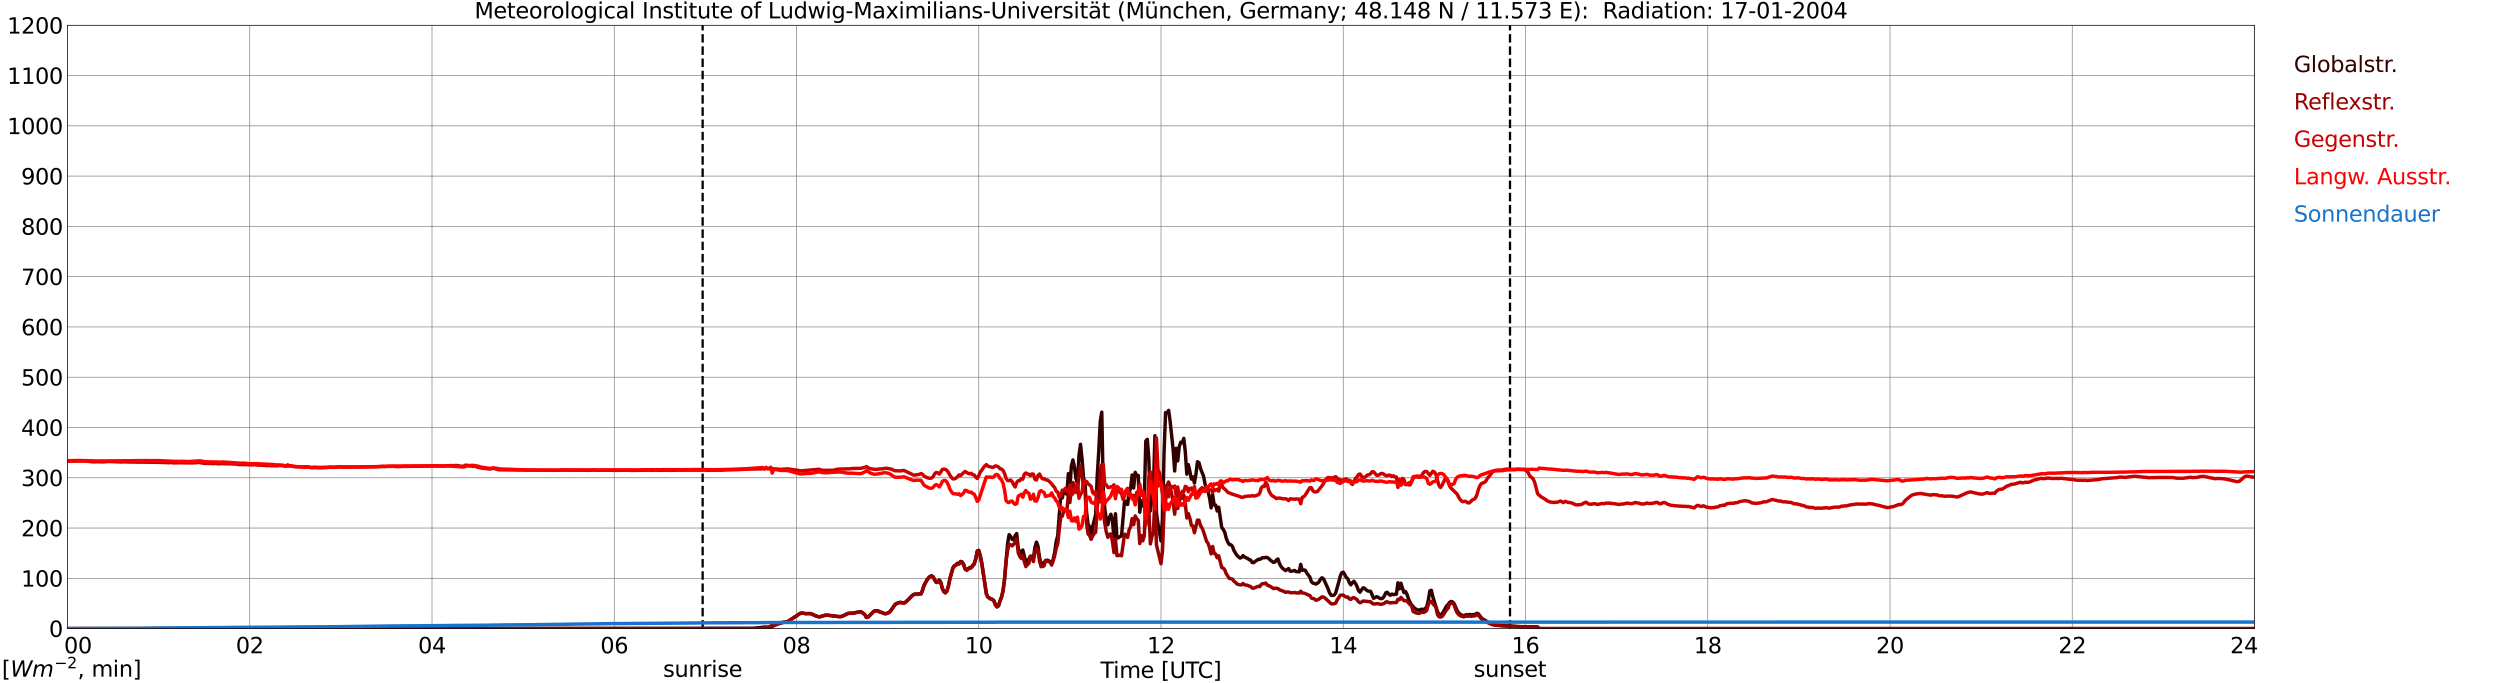 <?xml version="1.0" encoding="utf-8" standalone="no"?>
<!DOCTYPE svg PUBLIC "-//W3C//DTD SVG 1.1//EN"
  "http://www.w3.org/Graphics/SVG/1.1/DTD/svg11.dtd">
<svg xmlns:xlink="http://www.w3.org/1999/xlink" width="1085.4pt" height="296.64pt" viewBox="0 0 1085.4 296.64" xmlns="http://www.w3.org/2000/svg" version="1.1">
 <defs>
  <style type="text/css">*{stroke-linejoin: round; stroke-linecap: butt}</style>
 </defs>
 <g id="figure_1">
  <g id="patch_1">
   <path d="M 0 296.64 
L 1085.4 296.64 
L 1085.4 0 
L 0 0 
z
" style="fill: #ffffff"/>
  </g>
  <g id="axes_1">
   <g id="patch_2">
    <path d="M 29.306 272.909 
L 978.814 272.909 
L 978.814 10.976 
L 29.306 10.976 
z
" style="fill: #ffffff"/>
   </g>
   <g id="patch_3">
    <path d="M 978.814 272.909 
L 978.814 272.909 
L 978.814 10.976 
L 978.814 10.976 
z
" clip-path="url(#p0bd9c0f93f)" style="fill: #d3d3d3; opacity: 0.25; stroke: #d3d3d3; stroke-linejoin: miter"/>
   </g>
   <g id="matplotlib.axis_1">
    <g id="xtick_1">
     <g id="line2d_1">
      <path d="M 29.306 272.909 
L 29.306 10.976 
" clip-path="url(#p0bd9c0f93f)" style="fill: none; stroke: #808080; stroke-width: 0.3; stroke-linecap: square"/>
     </g>
     <g id="line2d_2"/>
     <g id="text_1">
      <!--    00 -->
      <g transform="translate(18.733 283.627) scale(0.095 -0.095)">
       <defs>
        <path id="DejaVuSans-20" transform="scale(0.016)"/>
        <path id="DejaVuSans-30" d="M 2034 4250 
Q 1547 4250 1301 3770 
Q 1056 3291 1056 2328 
Q 1056 1369 1301 889 
Q 1547 409 2034 409 
Q 2525 409 2770 889 
Q 3016 1369 3016 2328 
Q 3016 3291 2770 3770 
Q 2525 4250 2034 4250 
z
M 2034 4750 
Q 2819 4750 3233 4129 
Q 3647 3509 3647 2328 
Q 3647 1150 3233 529 
Q 2819 -91 2034 -91 
Q 1250 -91 836 529 
Q 422 1150 422 2328 
Q 422 3509 836 4129 
Q 1250 4750 2034 4750 
z
" transform="scale(0.016)"/>
       </defs>
       <use xlink:href="#DejaVuSans-20"/>
       <use xlink:href="#DejaVuSans-20" transform="translate(31.787 0)"/>
       <use xlink:href="#DejaVuSans-20" transform="translate(63.574 0)"/>
       <use xlink:href="#DejaVuSans-30" transform="translate(95.361 0)"/>
       <use xlink:href="#DejaVuSans-30" transform="translate(158.984 0)"/>
      </g>
     </g>
    </g>
    <g id="xtick_2">
     <g id="line2d_3">
      <path d="M 108.431 272.909 
L 108.431 10.976 
" clip-path="url(#p0bd9c0f93f)" style="fill: none; stroke: #808080; stroke-width: 0.3; stroke-linecap: square"/>
     </g>
     <g id="line2d_4"/>
     <g id="text_2">
      <!-- 02 -->
      <g transform="translate(102.387 283.627) scale(0.095 -0.095)">
       <defs>
        <path id="DejaVuSans-32" d="M 1228 531 
L 3431 531 
L 3431 0 
L 469 0 
L 469 531 
Q 828 903 1448 1529 
Q 2069 2156 2228 2338 
Q 2531 2678 2651 2914 
Q 2772 3150 2772 3378 
Q 2772 3750 2511 3984 
Q 2250 4219 1831 4219 
Q 1534 4219 1204 4116 
Q 875 4013 500 3803 
L 500 4441 
Q 881 4594 1212 4672 
Q 1544 4750 1819 4750 
Q 2544 4750 2975 4387 
Q 3406 4025 3406 3419 
Q 3406 3131 3298 2873 
Q 3191 2616 2906 2266 
Q 2828 2175 2409 1742 
Q 1991 1309 1228 531 
z
" transform="scale(0.016)"/>
       </defs>
       <use xlink:href="#DejaVuSans-30"/>
       <use xlink:href="#DejaVuSans-32" transform="translate(63.623 0)"/>
      </g>
     </g>
    </g>
    <g id="xtick_3">
     <g id="line2d_5">
      <path d="M 187.557 272.909 
L 187.557 10.976 
" clip-path="url(#p0bd9c0f93f)" style="fill: none; stroke: #808080; stroke-width: 0.3; stroke-linecap: square"/>
     </g>
     <g id="line2d_6"/>
     <g id="text_3">
      <!-- 04 -->
      <g transform="translate(181.513 283.627) scale(0.095 -0.095)">
       <defs>
        <path id="DejaVuSans-34" d="M 2419 4116 
L 825 1625 
L 2419 1625 
L 2419 4116 
z
M 2253 4666 
L 3047 4666 
L 3047 1625 
L 3713 1625 
L 3713 1100 
L 3047 1100 
L 3047 0 
L 2419 0 
L 2419 1100 
L 313 1100 
L 313 1709 
L 2253 4666 
z
" transform="scale(0.016)"/>
       </defs>
       <use xlink:href="#DejaVuSans-30"/>
       <use xlink:href="#DejaVuSans-34" transform="translate(63.623 0)"/>
      </g>
     </g>
    </g>
    <g id="xtick_4">
     <g id="line2d_7">
      <path d="M 266.683 272.909 
L 266.683 10.976 
" clip-path="url(#p0bd9c0f93f)" style="fill: none; stroke: #808080; stroke-width: 0.3; stroke-linecap: square"/>
     </g>
     <g id="line2d_8"/>
     <g id="text_4">
      <!-- 06 -->
      <g transform="translate(260.638 283.627) scale(0.095 -0.095)">
       <defs>
        <path id="DejaVuSans-36" d="M 2113 2584 
Q 1688 2584 1439 2293 
Q 1191 2003 1191 1497 
Q 1191 994 1439 701 
Q 1688 409 2113 409 
Q 2538 409 2786 701 
Q 3034 994 3034 1497 
Q 3034 2003 2786 2293 
Q 2538 2584 2113 2584 
z
M 3366 4563 
L 3366 3988 
Q 3128 4100 2886 4159 
Q 2644 4219 2406 4219 
Q 1781 4219 1451 3797 
Q 1122 3375 1075 2522 
Q 1259 2794 1537 2939 
Q 1816 3084 2150 3084 
Q 2853 3084 3261 2657 
Q 3669 2231 3669 1497 
Q 3669 778 3244 343 
Q 2819 -91 2113 -91 
Q 1303 -91 875 529 
Q 447 1150 447 2328 
Q 447 3434 972 4092 
Q 1497 4750 2381 4750 
Q 2619 4750 2861 4703 
Q 3103 4656 3366 4563 
z
" transform="scale(0.016)"/>
       </defs>
       <use xlink:href="#DejaVuSans-30"/>
       <use xlink:href="#DejaVuSans-36" transform="translate(63.623 0)"/>
      </g>
     </g>
    </g>
    <g id="xtick_5">
     <g id="line2d_9">
      <path d="M 345.808 272.909 
L 345.808 10.976 
" clip-path="url(#p0bd9c0f93f)" style="fill: none; stroke: #808080; stroke-width: 0.3; stroke-linecap: square"/>
     </g>
     <g id="line2d_10"/>
     <g id="text_5">
      <!-- 08 -->
      <g transform="translate(339.764 283.627) scale(0.095 -0.095)">
       <defs>
        <path id="DejaVuSans-38" d="M 2034 2216 
Q 1584 2216 1326 1975 
Q 1069 1734 1069 1313 
Q 1069 891 1326 650 
Q 1584 409 2034 409 
Q 2484 409 2743 651 
Q 3003 894 3003 1313 
Q 3003 1734 2745 1975 
Q 2488 2216 2034 2216 
z
M 1403 2484 
Q 997 2584 770 2862 
Q 544 3141 544 3541 
Q 544 4100 942 4425 
Q 1341 4750 2034 4750 
Q 2731 4750 3128 4425 
Q 3525 4100 3525 3541 
Q 3525 3141 3298 2862 
Q 3072 2584 2669 2484 
Q 3125 2378 3379 2068 
Q 3634 1759 3634 1313 
Q 3634 634 3220 271 
Q 2806 -91 2034 -91 
Q 1263 -91 848 271 
Q 434 634 434 1313 
Q 434 1759 690 2068 
Q 947 2378 1403 2484 
z
M 1172 3481 
Q 1172 3119 1398 2916 
Q 1625 2713 2034 2713 
Q 2441 2713 2670 2916 
Q 2900 3119 2900 3481 
Q 2900 3844 2670 4047 
Q 2441 4250 2034 4250 
Q 1625 4250 1398 4047 
Q 1172 3844 1172 3481 
z
" transform="scale(0.016)"/>
       </defs>
       <use xlink:href="#DejaVuSans-30"/>
       <use xlink:href="#DejaVuSans-38" transform="translate(63.623 0)"/>
      </g>
     </g>
    </g>
    <g id="xtick_6">
     <g id="line2d_11">
      <path d="M 424.934 272.909 
L 424.934 10.976 
" clip-path="url(#p0bd9c0f93f)" style="fill: none; stroke: #808080; stroke-width: 0.3; stroke-linecap: square"/>
     </g>
     <g id="line2d_12"/>
     <g id="text_6">
      <!-- 10 -->
      <g transform="translate(418.89 283.627) scale(0.095 -0.095)">
       <defs>
        <path id="DejaVuSans-31" d="M 794 531 
L 1825 531 
L 1825 4091 
L 703 3866 
L 703 4441 
L 1819 4666 
L 2450 4666 
L 2450 531 
L 3481 531 
L 3481 0 
L 794 0 
L 794 531 
z
" transform="scale(0.016)"/>
       </defs>
       <use xlink:href="#DejaVuSans-31"/>
       <use xlink:href="#DejaVuSans-30" transform="translate(63.623 0)"/>
      </g>
     </g>
    </g>
    <g id="xtick_7">
     <g id="line2d_13">
      <path d="M 504.06 272.909 
L 504.06 10.976 
" clip-path="url(#p0bd9c0f93f)" style="fill: none; stroke: #808080; stroke-width: 0.3; stroke-linecap: square"/>
     </g>
     <g id="line2d_14"/>
     <g id="text_7">
      <!-- 12 -->
      <g transform="translate(498.015 283.627) scale(0.095 -0.095)">
       <use xlink:href="#DejaVuSans-31"/>
       <use xlink:href="#DejaVuSans-32" transform="translate(63.623 0)"/>
      </g>
     </g>
    </g>
    <g id="xtick_8">
     <g id="line2d_15">
      <path d="M 583.185 272.909 
L 583.185 10.976 
" clip-path="url(#p0bd9c0f93f)" style="fill: none; stroke: #808080; stroke-width: 0.3; stroke-linecap: square"/>
     </g>
     <g id="line2d_16"/>
     <g id="text_8">
      <!-- 14 -->
      <g transform="translate(577.141 283.627) scale(0.095 -0.095)">
       <use xlink:href="#DejaVuSans-31"/>
       <use xlink:href="#DejaVuSans-34" transform="translate(63.623 0)"/>
      </g>
     </g>
    </g>
    <g id="xtick_9">
     <g id="line2d_17">
      <path d="M 662.311 272.909 
L 662.311 10.976 
" clip-path="url(#p0bd9c0f93f)" style="fill: none; stroke: #808080; stroke-width: 0.3; stroke-linecap: square"/>
     </g>
     <g id="line2d_18"/>
     <g id="text_9">
      <!-- 16 -->
      <g transform="translate(656.267 283.627) scale(0.095 -0.095)">
       <use xlink:href="#DejaVuSans-31"/>
       <use xlink:href="#DejaVuSans-36" transform="translate(63.623 0)"/>
      </g>
     </g>
    </g>
    <g id="xtick_10">
     <g id="line2d_19">
      <path d="M 741.437 272.909 
L 741.437 10.976 
" clip-path="url(#p0bd9c0f93f)" style="fill: none; stroke: #808080; stroke-width: 0.3; stroke-linecap: square"/>
     </g>
     <g id="line2d_20"/>
     <g id="text_10">
      <!-- 18 -->
      <g transform="translate(735.392 283.627) scale(0.095 -0.095)">
       <use xlink:href="#DejaVuSans-31"/>
       <use xlink:href="#DejaVuSans-38" transform="translate(63.623 0)"/>
      </g>
     </g>
    </g>
    <g id="xtick_11">
     <g id="line2d_21">
      <path d="M 820.562 272.909 
L 820.562 10.976 
" clip-path="url(#p0bd9c0f93f)" style="fill: none; stroke: #808080; stroke-width: 0.3; stroke-linecap: square"/>
     </g>
     <g id="line2d_22"/>
     <g id="text_11">
      <!-- 20 -->
      <g transform="translate(814.518 283.627) scale(0.095 -0.095)">
       <use xlink:href="#DejaVuSans-32"/>
       <use xlink:href="#DejaVuSans-30" transform="translate(63.623 0)"/>
      </g>
     </g>
    </g>
    <g id="xtick_12">
     <g id="line2d_23">
      <path d="M 899.688 272.909 
L 899.688 10.976 
" clip-path="url(#p0bd9c0f93f)" style="fill: none; stroke: #808080; stroke-width: 0.3; stroke-linecap: square"/>
     </g>
     <g id="line2d_24"/>
     <g id="text_12">
      <!-- 22 -->
      <g transform="translate(893.644 283.627) scale(0.095 -0.095)">
       <use xlink:href="#DejaVuSans-32"/>
       <use xlink:href="#DejaVuSans-32" transform="translate(63.623 0)"/>
      </g>
     </g>
    </g>
    <g id="xtick_13">
     <g id="line2d_25">
      <path d="M 978.814 272.909 
L 978.814 10.976 
" clip-path="url(#p0bd9c0f93f)" style="fill: none; stroke: #808080; stroke-width: 0.3; stroke-linecap: square"/>
     </g>
     <g id="line2d_26"/>
     <g id="text_13">
      <!-- 24    -->
      <g transform="translate(968.241 283.627) scale(0.095 -0.095)">
       <use xlink:href="#DejaVuSans-32"/>
       <use xlink:href="#DejaVuSans-34" transform="translate(63.623 0)"/>
       <use xlink:href="#DejaVuSans-20" transform="translate(127.246 0)"/>
       <use xlink:href="#DejaVuSans-20" transform="translate(159.033 0)"/>
       <use xlink:href="#DejaVuSans-20" transform="translate(190.82 0)"/>
      </g>
     </g>
    </g>
    <g id="text_14">
     <!-- Time [UTC] -->
     <g transform="translate(477.806 294.322) scale(0.095 -0.095)">
      <defs>
       <path id="DejaVuSans-54" d="M -19 4666 
L 3928 4666 
L 3928 4134 
L 2272 4134 
L 2272 0 
L 1638 0 
L 1638 4134 
L -19 4134 
L -19 4666 
z
" transform="scale(0.016)"/>
       <path id="DejaVuSans-69" d="M 603 3500 
L 1178 3500 
L 1178 0 
L 603 0 
L 603 3500 
z
M 603 4863 
L 1178 4863 
L 1178 4134 
L 603 4134 
L 603 4863 
z
" transform="scale(0.016)"/>
       <path id="DejaVuSans-6d" d="M 3328 2828 
Q 3544 3216 3844 3400 
Q 4144 3584 4550 3584 
Q 5097 3584 5394 3201 
Q 5691 2819 5691 2113 
L 5691 0 
L 5113 0 
L 5113 2094 
Q 5113 2597 4934 2840 
Q 4756 3084 4391 3084 
Q 3944 3084 3684 2787 
Q 3425 2491 3425 1978 
L 3425 0 
L 2847 0 
L 2847 2094 
Q 2847 2600 2669 2842 
Q 2491 3084 2119 3084 
Q 1678 3084 1418 2786 
Q 1159 2488 1159 1978 
L 1159 0 
L 581 0 
L 581 3500 
L 1159 3500 
L 1159 2956 
Q 1356 3278 1631 3431 
Q 1906 3584 2284 3584 
Q 2666 3584 2933 3390 
Q 3200 3197 3328 2828 
z
" transform="scale(0.016)"/>
       <path id="DejaVuSans-65" d="M 3597 1894 
L 3597 1613 
L 953 1613 
Q 991 1019 1311 708 
Q 1631 397 2203 397 
Q 2534 397 2845 478 
Q 3156 559 3463 722 
L 3463 178 
Q 3153 47 2828 -22 
Q 2503 -91 2169 -91 
Q 1331 -91 842 396 
Q 353 884 353 1716 
Q 353 2575 817 3079 
Q 1281 3584 2069 3584 
Q 2775 3584 3186 3129 
Q 3597 2675 3597 1894 
z
M 3022 2063 
Q 3016 2534 2758 2815 
Q 2500 3097 2075 3097 
Q 1594 3097 1305 2825 
Q 1016 2553 972 2059 
L 3022 2063 
z
" transform="scale(0.016)"/>
       <path id="DejaVuSans-5b" d="M 550 4863 
L 1875 4863 
L 1875 4416 
L 1125 4416 
L 1125 -397 
L 1875 -397 
L 1875 -844 
L 550 -844 
L 550 4863 
z
" transform="scale(0.016)"/>
       <path id="DejaVuSans-55" d="M 556 4666 
L 1191 4666 
L 1191 1831 
Q 1191 1081 1462 751 
Q 1734 422 2344 422 
Q 2950 422 3222 751 
Q 3494 1081 3494 1831 
L 3494 4666 
L 4128 4666 
L 4128 1753 
Q 4128 841 3676 375 
Q 3225 -91 2344 -91 
Q 1459 -91 1007 375 
Q 556 841 556 1753 
L 556 4666 
z
" transform="scale(0.016)"/>
       <path id="DejaVuSans-43" d="M 4122 4306 
L 4122 3641 
Q 3803 3938 3442 4084 
Q 3081 4231 2675 4231 
Q 1875 4231 1450 3742 
Q 1025 3253 1025 2328 
Q 1025 1406 1450 917 
Q 1875 428 2675 428 
Q 3081 428 3442 575 
Q 3803 722 4122 1019 
L 4122 359 
Q 3791 134 3420 21 
Q 3050 -91 2638 -91 
Q 1578 -91 968 557 
Q 359 1206 359 2328 
Q 359 3453 968 4101 
Q 1578 4750 2638 4750 
Q 3056 4750 3426 4639 
Q 3797 4528 4122 4306 
z
" transform="scale(0.016)"/>
       <path id="DejaVuSans-5d" d="M 1947 4863 
L 1947 -844 
L 622 -844 
L 622 -397 
L 1369 -397 
L 1369 4416 
L 622 4416 
L 622 4863 
L 1947 4863 
z
" transform="scale(0.016)"/>
      </defs>
      <use xlink:href="#DejaVuSans-54"/>
      <use xlink:href="#DejaVuSans-69" transform="translate(57.959 0)"/>
      <use xlink:href="#DejaVuSans-6d" transform="translate(85.742 0)"/>
      <use xlink:href="#DejaVuSans-65" transform="translate(183.154 0)"/>
      <use xlink:href="#DejaVuSans-20" transform="translate(244.678 0)"/>
      <use xlink:href="#DejaVuSans-5b" transform="translate(276.465 0)"/>
      <use xlink:href="#DejaVuSans-55" transform="translate(315.479 0)"/>
      <use xlink:href="#DejaVuSans-54" transform="translate(388.672 0)"/>
      <use xlink:href="#DejaVuSans-43" transform="translate(443.881 0)"/>
      <use xlink:href="#DejaVuSans-5d" transform="translate(513.705 0)"/>
     </g>
    </g>
   </g>
   <g id="matplotlib.axis_2">
    <g id="ytick_1">
     <g id="line2d_27">
      <path d="M 29.306 272.909 
L 978.814 272.909 
" clip-path="url(#p0bd9c0f93f)" style="fill: none; stroke: #808080; stroke-width: 0.3; stroke-linecap: square"/>
     </g>
     <g id="line2d_28"/>
     <g id="text_15">
      <!-- 0 -->
      <g transform="translate(21.261 276.518) scale(0.095 -0.095)">
       <use xlink:href="#DejaVuSans-30"/>
      </g>
     </g>
    </g>
    <g id="ytick_2">
     <g id="line2d_29">
      <path d="M 29.306 251.081 
L 978.814 251.081 
" clip-path="url(#p0bd9c0f93f)" style="fill: none; stroke: #808080; stroke-width: 0.3; stroke-linecap: square"/>
     </g>
     <g id="line2d_30"/>
     <g id="text_16">
      <!-- 100 -->
      <g transform="translate(9.173 254.69) scale(0.095 -0.095)">
       <use xlink:href="#DejaVuSans-31"/>
       <use xlink:href="#DejaVuSans-30" transform="translate(63.623 0)"/>
       <use xlink:href="#DejaVuSans-30" transform="translate(127.246 0)"/>
      </g>
     </g>
    </g>
    <g id="ytick_3">
     <g id="line2d_31">
      <path d="M 29.306 229.253 
L 978.814 229.253 
" clip-path="url(#p0bd9c0f93f)" style="fill: none; stroke: #808080; stroke-width: 0.3; stroke-linecap: square"/>
     </g>
     <g id="line2d_32"/>
     <g id="text_17">
      <!-- 200 -->
      <g transform="translate(9.173 232.863) scale(0.095 -0.095)">
       <use xlink:href="#DejaVuSans-32"/>
       <use xlink:href="#DejaVuSans-30" transform="translate(63.623 0)"/>
       <use xlink:href="#DejaVuSans-30" transform="translate(127.246 0)"/>
      </g>
     </g>
    </g>
    <g id="ytick_4">
     <g id="line2d_33">
      <path d="M 29.306 207.426 
L 978.814 207.426 
" clip-path="url(#p0bd9c0f93f)" style="fill: none; stroke: #808080; stroke-width: 0.3; stroke-linecap: square"/>
     </g>
     <g id="line2d_34"/>
     <g id="text_18">
      <!-- 300 -->
      <g transform="translate(9.173 211.035) scale(0.095 -0.095)">
       <defs>
        <path id="DejaVuSans-33" d="M 2597 2516 
Q 3050 2419 3304 2112 
Q 3559 1806 3559 1356 
Q 3559 666 3084 287 
Q 2609 -91 1734 -91 
Q 1441 -91 1130 -33 
Q 819 25 488 141 
L 488 750 
Q 750 597 1062 519 
Q 1375 441 1716 441 
Q 2309 441 2620 675 
Q 2931 909 2931 1356 
Q 2931 1769 2642 2001 
Q 2353 2234 1838 2234 
L 1294 2234 
L 1294 2753 
L 1863 2753 
Q 2328 2753 2575 2939 
Q 2822 3125 2822 3475 
Q 2822 3834 2567 4026 
Q 2313 4219 1838 4219 
Q 1578 4219 1281 4162 
Q 984 4106 628 3988 
L 628 4550 
Q 988 4650 1302 4700 
Q 1616 4750 1894 4750 
Q 2613 4750 3031 4423 
Q 3450 4097 3450 3541 
Q 3450 3153 3228 2886 
Q 3006 2619 2597 2516 
z
" transform="scale(0.016)"/>
       </defs>
       <use xlink:href="#DejaVuSans-33"/>
       <use xlink:href="#DejaVuSans-30" transform="translate(63.623 0)"/>
       <use xlink:href="#DejaVuSans-30" transform="translate(127.246 0)"/>
      </g>
     </g>
    </g>
    <g id="ytick_5">
     <g id="line2d_35">
      <path d="M 29.306 185.598 
L 978.814 185.598 
" clip-path="url(#p0bd9c0f93f)" style="fill: none; stroke: #808080; stroke-width: 0.3; stroke-linecap: square"/>
     </g>
     <g id="line2d_36"/>
     <g id="text_19">
      <!-- 400 -->
      <g transform="translate(9.173 189.207) scale(0.095 -0.095)">
       <use xlink:href="#DejaVuSans-34"/>
       <use xlink:href="#DejaVuSans-30" transform="translate(63.623 0)"/>
       <use xlink:href="#DejaVuSans-30" transform="translate(127.246 0)"/>
      </g>
     </g>
    </g>
    <g id="ytick_6">
     <g id="line2d_37">
      <path d="M 29.306 163.77 
L 978.814 163.77 
" clip-path="url(#p0bd9c0f93f)" style="fill: none; stroke: #808080; stroke-width: 0.3; stroke-linecap: square"/>
     </g>
     <g id="line2d_38"/>
     <g id="text_20">
      <!-- 500 -->
      <g transform="translate(9.173 167.379) scale(0.095 -0.095)">
       <defs>
        <path id="DejaVuSans-35" d="M 691 4666 
L 3169 4666 
L 3169 4134 
L 1269 4134 
L 1269 2991 
Q 1406 3038 1543 3061 
Q 1681 3084 1819 3084 
Q 2600 3084 3056 2656 
Q 3513 2228 3513 1497 
Q 3513 744 3044 326 
Q 2575 -91 1722 -91 
Q 1428 -91 1123 -41 
Q 819 9 494 109 
L 494 744 
Q 775 591 1075 516 
Q 1375 441 1709 441 
Q 2250 441 2565 725 
Q 2881 1009 2881 1497 
Q 2881 1984 2565 2268 
Q 2250 2553 1709 2553 
Q 1456 2553 1204 2497 
Q 953 2441 691 2322 
L 691 4666 
z
" transform="scale(0.016)"/>
       </defs>
       <use xlink:href="#DejaVuSans-35"/>
       <use xlink:href="#DejaVuSans-30" transform="translate(63.623 0)"/>
       <use xlink:href="#DejaVuSans-30" transform="translate(127.246 0)"/>
      </g>
     </g>
    </g>
    <g id="ytick_7">
     <g id="line2d_39">
      <path d="M 29.306 141.942 
L 978.814 141.942 
" clip-path="url(#p0bd9c0f93f)" style="fill: none; stroke: #808080; stroke-width: 0.3; stroke-linecap: square"/>
     </g>
     <g id="line2d_40"/>
     <g id="text_21">
      <!-- 600 -->
      <g transform="translate(9.173 145.551) scale(0.095 -0.095)">
       <use xlink:href="#DejaVuSans-36"/>
       <use xlink:href="#DejaVuSans-30" transform="translate(63.623 0)"/>
       <use xlink:href="#DejaVuSans-30" transform="translate(127.246 0)"/>
      </g>
     </g>
    </g>
    <g id="ytick_8">
     <g id="line2d_41">
      <path d="M 29.306 120.114 
L 978.814 120.114 
" clip-path="url(#p0bd9c0f93f)" style="fill: none; stroke: #808080; stroke-width: 0.3; stroke-linecap: square"/>
     </g>
     <g id="line2d_42"/>
     <g id="text_22">
      <!-- 700 -->
      <g transform="translate(9.173 123.724) scale(0.095 -0.095)">
       <defs>
        <path id="DejaVuSans-37" d="M 525 4666 
L 3525 4666 
L 3525 4397 
L 1831 0 
L 1172 0 
L 2766 4134 
L 525 4134 
L 525 4666 
z
" transform="scale(0.016)"/>
       </defs>
       <use xlink:href="#DejaVuSans-37"/>
       <use xlink:href="#DejaVuSans-30" transform="translate(63.623 0)"/>
       <use xlink:href="#DejaVuSans-30" transform="translate(127.246 0)"/>
      </g>
     </g>
    </g>
    <g id="ytick_9">
     <g id="line2d_43">
      <path d="M 29.306 98.287 
L 978.814 98.287 
" clip-path="url(#p0bd9c0f93f)" style="fill: none; stroke: #808080; stroke-width: 0.3; stroke-linecap: square"/>
     </g>
     <g id="line2d_44"/>
     <g id="text_23">
      <!-- 800 -->
      <g transform="translate(9.173 101.896) scale(0.095 -0.095)">
       <use xlink:href="#DejaVuSans-38"/>
       <use xlink:href="#DejaVuSans-30" transform="translate(63.623 0)"/>
       <use xlink:href="#DejaVuSans-30" transform="translate(127.246 0)"/>
      </g>
     </g>
    </g>
    <g id="ytick_10">
     <g id="line2d_45">
      <path d="M 29.306 76.459 
L 978.814 76.459 
" clip-path="url(#p0bd9c0f93f)" style="fill: none; stroke: #808080; stroke-width: 0.3; stroke-linecap: square"/>
     </g>
     <g id="line2d_46"/>
     <g id="text_24">
      <!-- 900 -->
      <g transform="translate(9.173 80.068) scale(0.095 -0.095)">
       <defs>
        <path id="DejaVuSans-39" d="M 703 97 
L 703 672 
Q 941 559 1184 500 
Q 1428 441 1663 441 
Q 2288 441 2617 861 
Q 2947 1281 2994 2138 
Q 2813 1869 2534 1725 
Q 2256 1581 1919 1581 
Q 1219 1581 811 2004 
Q 403 2428 403 3163 
Q 403 3881 828 4315 
Q 1253 4750 1959 4750 
Q 2769 4750 3195 4129 
Q 3622 3509 3622 2328 
Q 3622 1225 3098 567 
Q 2575 -91 1691 -91 
Q 1453 -91 1209 -44 
Q 966 3 703 97 
z
M 1959 2075 
Q 2384 2075 2632 2365 
Q 2881 2656 2881 3163 
Q 2881 3666 2632 3958 
Q 2384 4250 1959 4250 
Q 1534 4250 1286 3958 
Q 1038 3666 1038 3163 
Q 1038 2656 1286 2365 
Q 1534 2075 1959 2075 
z
" transform="scale(0.016)"/>
       </defs>
       <use xlink:href="#DejaVuSans-39"/>
       <use xlink:href="#DejaVuSans-30" transform="translate(63.623 0)"/>
       <use xlink:href="#DejaVuSans-30" transform="translate(127.246 0)"/>
      </g>
     </g>
    </g>
    <g id="ytick_11">
     <g id="line2d_47">
      <path d="M 29.306 54.631 
L 978.814 54.631 
" clip-path="url(#p0bd9c0f93f)" style="fill: none; stroke: #808080; stroke-width: 0.3; stroke-linecap: square"/>
     </g>
     <g id="line2d_48"/>
     <g id="text_25">
      <!-- 1000 -->
      <g transform="translate(3.128 58.24) scale(0.095 -0.095)">
       <use xlink:href="#DejaVuSans-31"/>
       <use xlink:href="#DejaVuSans-30" transform="translate(63.623 0)"/>
       <use xlink:href="#DejaVuSans-30" transform="translate(127.246 0)"/>
       <use xlink:href="#DejaVuSans-30" transform="translate(190.869 0)"/>
      </g>
     </g>
    </g>
    <g id="ytick_12">
     <g id="line2d_49">
      <path d="M 29.306 32.803 
L 978.814 32.803 
" clip-path="url(#p0bd9c0f93f)" style="fill: none; stroke: #808080; stroke-width: 0.3; stroke-linecap: square"/>
     </g>
     <g id="line2d_50"/>
     <g id="text_26">
      <!-- 1100 -->
      <g transform="translate(3.128 36.413) scale(0.095 -0.095)">
       <use xlink:href="#DejaVuSans-31"/>
       <use xlink:href="#DejaVuSans-31" transform="translate(63.623 0)"/>
       <use xlink:href="#DejaVuSans-30" transform="translate(127.246 0)"/>
       <use xlink:href="#DejaVuSans-30" transform="translate(190.869 0)"/>
      </g>
     </g>
    </g>
    <g id="ytick_13">
     <g id="line2d_51">
      <path d="M 29.306 10.976 
L 978.814 10.976 
" clip-path="url(#p0bd9c0f93f)" style="fill: none; stroke: #808080; stroke-width: 0.3; stroke-linecap: square"/>
     </g>
     <g id="line2d_52"/>
     <g id="text_27">
      <!-- 1200 -->
      <g transform="translate(3.128 14.585) scale(0.095 -0.095)">
       <use xlink:href="#DejaVuSans-31"/>
       <use xlink:href="#DejaVuSans-32" transform="translate(63.623 0)"/>
       <use xlink:href="#DejaVuSans-30" transform="translate(127.246 0)"/>
       <use xlink:href="#DejaVuSans-30" transform="translate(190.869 0)"/>
      </g>
     </g>
    </g>
   </g>
   <g id="line2d_53">
    <path d="M 305.059 272.909 
L 305.059 10.976 
" clip-path="url(#p0bd9c0f93f)" style="fill: none; stroke-dasharray: 3.7,1.6; stroke-dashoffset: 0; stroke: #000000"/>
   </g>
   <g id="line2d_54">
    <path d="M 655.585 272.909 
L 655.585 10.976 
" clip-path="url(#p0bd9c0f93f)" style="fill: none; stroke-dasharray: 3.7,1.6; stroke-dashoffset: 0; stroke: #000000"/>
   </g>
   <g id="line2d_55">
    <path d="M 29.306 272.909 
L 326.686 272.802 
L 329.983 272.481 
L 331.961 272.252 
L 332.621 272.343 
L 333.94 272.252 
L 334.599 272.298 
L 335.258 272.023 
L 336.577 271.291 
L 339.874 270.239 
L 341.852 269.918 
L 345.808 267.356 
L 347.127 266.441 
L 347.787 266.166 
L 348.446 266.12 
L 349.765 266.395 
L 351.743 266.35 
L 352.402 266.533 
L 354.38 267.447 
L 355.699 267.814 
L 358.337 267.081 
L 358.996 267.035 
L 364.271 267.677 
L 364.93 267.723 
L 366.249 267.264 
L 367.568 266.579 
L 368.227 266.304 
L 368.887 266.212 
L 370.206 266.212 
L 373.502 265.524 
L 374.162 265.799 
L 375.481 266.806 
L 376.14 268.041 
L 376.799 267.952 
L 379.437 265.343 
L 380.096 265.16 
L 380.756 265.16 
L 381.415 265.297 
L 382.074 265.708 
L 382.734 265.845 
L 384.053 266.395 
L 384.712 266.395 
L 386.031 265.891 
L 386.69 265.16 
L 388.668 262.322 
L 389.328 261.956 
L 390.646 261.499 
L 391.306 261.545 
L 391.965 261.726 
L 392.624 261.726 
L 393.284 261.27 
L 394.603 260.035 
L 395.921 258.616 
L 396.581 258.112 
L 397.24 257.883 
L 398.559 257.883 
L 399.218 257.745 
L 399.878 257.745 
L 400.537 256.191 
L 401.196 253.993 
L 402.515 251.614 
L 403.175 250.791 
L 403.834 250.195 
L 404.493 249.968 
L 405.153 250.424 
L 405.812 251.705 
L 406.471 252.712 
L 407.131 252.62 
L 407.79 251.797 
L 408.45 252.757 
L 409.109 255.366 
L 409.768 256.739 
L 410.428 257.289 
L 411.087 256.601 
L 411.746 254.451 
L 412.406 251.203 
L 413.725 246.443 
L 414.384 245.528 
L 415.043 245.207 
L 415.703 244.522 
L 416.362 244.659 
L 417.022 243.743 
L 417.681 243.926 
L 418.34 244.886 
L 419 246.855 
L 419.659 247.359 
L 420.978 246.443 
L 421.637 246.305 
L 422.956 244.705 
L 423.615 242.599 
L 424.275 239.213 
L 424.934 238.938 
L 425.593 241.134 
L 426.253 244.43 
L 428.231 257.699 
L 428.89 259.164 
L 430.209 260.035 
L 430.869 260.172 
L 431.528 260.812 
L 432.187 262.597 
L 432.847 263.42 
L 433.506 262.962 
L 434.165 260.858 
L 434.825 259.164 
L 435.484 256.418 
L 436.144 251.293 
L 437.462 236.009 
L 438.122 232.119 
L 438.781 232.899 
L 439.44 234.18 
L 440.1 234.271 
L 440.759 232.532 
L 441.419 231.663 
L 442.078 238.115 
L 442.737 239.58 
L 443.397 240.357 
L 444.056 238.801 
L 445.375 244.109 
L 446.034 243.286 
L 446.694 242.736 
L 447.353 241.455 
L 448.012 241.547 
L 448.672 242.188 
L 449.331 237.657 
L 449.991 235.369 
L 450.65 237.109 
L 451.309 241.959 
L 451.969 244.613 
L 452.628 244.613 
L 453.287 244.338 
L 453.947 243.332 
L 454.606 243.195 
L 455.266 243.424 
L 455.925 243.972 
L 456.584 244.247 
L 457.244 242.92 
L 457.903 239.761 
L 458.563 235.049 
L 459.222 232.623 
L 460.541 214.823 
L 461.2 216.196 
L 461.859 213.175 
L 462.519 213.587 
L 463.178 214.594 
L 463.838 205.625 
L 464.497 211.208 
L 465.156 202.331 
L 465.816 199.677 
L 466.475 202.695 
L 467.134 207.637 
L 467.794 209.973 
L 468.453 197.708 
L 469.113 192.904 
L 469.772 199.218 
L 470.431 207.456 
L 471.091 209.881 
L 471.75 222.419 
L 472.409 227.728 
L 473.069 228.642 
L 473.728 233.996 
L 474.388 228.596 
L 475.706 223.334 
L 476.366 206.769 
L 477.025 196.106 
L 477.685 183.02 
L 478.344 178.947 
L 479.003 213.037 
L 479.663 221.046 
L 480.322 225.577 
L 480.981 227.819 
L 481.641 224.615 
L 482.3 223.288 
L 482.96 226.08 
L 483.619 232.99 
L 484.278 223.059 
L 484.938 233.63 
L 485.597 233.446 
L 486.256 232.99 
L 486.916 232.669 
L 488.235 217.477 
L 488.894 217.706 
L 489.553 219.034 
L 490.213 213.908 
L 490.872 211.848 
L 491.532 206.221 
L 492.191 211.848 
L 492.85 205.075 
L 493.51 206.493 
L 494.169 206.448 
L 494.828 222.373 
L 495.488 217.386 
L 496.147 219.627 
L 496.807 216.79 
L 497.466 191.439 
L 498.125 190.753 
L 498.785 199.31 
L 499.444 221.823 
L 500.103 216.333 
L 500.763 212.398 
L 501.422 189.151 
L 502.082 222.786 
L 502.741 227.407 
L 504.06 234.865 
L 504.719 225.486 
L 505.379 196.839 
L 506.038 179.13 
L 506.697 179.314 
L 507.357 178.168 
L 508.016 182.837 
L 509.335 195.283 
L 509.994 204.481 
L 510.654 194.643 
L 511.313 200.087 
L 511.972 193.956 
L 512.632 191.989 
L 513.291 192.216 
L 513.95 190.341 
L 514.61 196.243 
L 515.269 205.854 
L 515.929 201.735 
L 516.588 204.618 
L 517.247 208.004 
L 517.907 207.044 
L 518.566 209.698 
L 519.226 205.854 
L 519.885 200.454 
L 520.544 200.866 
L 521.204 203.429 
L 522.522 206.677 
L 523.182 210.11 
L 523.841 212.444 
L 524.501 213.496 
L 525.16 216.288 
L 525.819 220.496 
L 526.479 214.731 
L 527.138 219.261 
L 527.797 219.306 
L 528.457 221.869 
L 529.116 220.223 
L 530.435 229.055 
L 531.094 229.832 
L 531.754 231.159 
L 532.413 233.767 
L 533.073 235.415 
L 533.732 236.422 
L 534.391 236.513 
L 535.051 237.155 
L 535.71 238.984 
L 537.029 241.134 
L 538.348 242.28 
L 539.007 242.051 
L 539.666 241.226 
L 540.326 241.822 
L 540.985 242.188 
L 541.644 242.415 
L 542.304 242.965 
L 542.963 243.149 
L 543.623 244.201 
L 544.282 244.293 
L 544.941 243.697 
L 545.601 243.332 
L 546.26 242.828 
L 546.919 242.874 
L 548.238 242.097 
L 548.898 242.188 
L 549.557 241.959 
L 550.216 242.097 
L 550.876 242.507 
L 551.535 243.195 
L 552.854 244.155 
L 553.513 244.018 
L 554.173 243.103 
L 554.832 242.69 
L 555.491 244.659 
L 556.151 245.895 
L 556.81 246.718 
L 558.129 247.724 
L 559.448 246.855 
L 560.107 247.953 
L 560.766 247.999 
L 562.085 247.678 
L 562.745 248.228 
L 563.404 248.136 
L 564.063 248.274 
L 564.723 245.024 
L 565.382 247.632 
L 566.042 247.449 
L 566.701 247.586 
L 567.36 248.822 
L 568.679 250.516 
L 569.338 252.53 
L 569.998 253.17 
L 570.657 253.307 
L 571.317 253.583 
L 571.976 253.216 
L 572.635 252.666 
L 573.295 251.476 
L 573.954 250.837 
L 574.613 251.293 
L 576.592 255.595 
L 577.251 257.426 
L 577.91 258.387 
L 578.57 258.57 
L 579.229 258.341 
L 579.889 257.472 
L 581.207 252.803 
L 581.867 250.149 
L 582.526 248.687 
L 583.185 248.412 
L 583.845 249.464 
L 584.504 250.745 
L 585.164 251.249 
L 585.823 252.941 
L 586.482 253.901 
L 587.142 252.987 
L 587.801 252.347 
L 588.46 253.262 
L 589.12 254.497 
L 589.779 256.328 
L 590.439 257.106 
L 591.757 255.228 
L 592.417 255.366 
L 593.076 256.053 
L 593.736 256.555 
L 595.054 256.739 
L 596.373 259.76 
L 597.692 259.072 
L 598.351 259.301 
L 599.011 259.76 
L 599.67 259.943 
L 600.329 259.714 
L 600.989 258.753 
L 601.648 257.381 
L 602.307 257.151 
L 602.967 257.974 
L 603.626 258.433 
L 604.286 257.928 
L 604.945 258.203 
L 605.604 257.974 
L 606.264 257.974 
L 606.923 253.032 
L 607.582 255.641 
L 608.242 253.216 
L 608.901 255.458 
L 609.561 257.289 
L 610.22 256.83 
L 610.879 258.066 
L 611.539 260.126 
L 612.198 261.545 
L 612.858 262.597 
L 614.176 264.108 
L 615.495 264.839 
L 616.154 264.931 
L 616.814 264.564 
L 617.473 264.518 
L 618.133 264.61 
L 618.792 264.197 
L 619.451 263.42 
L 620.111 260.629 
L 620.77 256.555 
L 621.429 256.283 
L 622.089 259.118 
L 623.408 263.42 
L 624.067 265.479 
L 624.726 266.714 
L 625.386 266.852 
L 626.045 266.625 
L 626.705 265.57 
L 628.023 263.099 
L 628.683 262.506 
L 629.342 261.545 
L 630.001 261.133 
L 630.661 261.362 
L 631.32 262.047 
L 632.639 265.114 
L 633.298 266.029 
L 633.958 266.67 
L 634.617 267.035 
L 635.276 267.264 
L 635.936 267.218 
L 636.595 266.852 
L 637.255 267.035 
L 637.914 266.76 
L 638.573 266.989 
L 639.233 266.852 
L 639.892 266.852 
L 640.552 266.67 
L 641.211 266.258 
L 641.87 266.533 
L 643.189 268.27 
L 643.848 268.82 
L 644.508 269.141 
L 645.827 270.01 
L 647.805 270.97 
L 649.123 271.291 
L 651.761 271.566 
L 660.333 272.068 
L 661.652 272.068 
L 663.63 272.114 
L 667.586 272.206 
L 668.246 272.909 
L 978.154 272.909 
L 978.154 272.909 
" clip-path="url(#p0bd9c0f93f)" style="fill: none; stroke: #330000; stroke-width: 1.5; stroke-linecap: square"/>
   </g>
   <g id="line2d_56">
    <path d="M 29.306 272.909 
L 331.302 272.909 
L 331.961 272.258 
L 332.621 272.909 
L 333.28 272.258 
L 333.94 272.258 
L 334.599 272.909 
L 335.258 270.279 
L 335.918 271.625 
L 337.236 271.082 
L 339.215 270.311 
L 341.193 270.084 
L 341.852 269.949 
L 345.808 267.41 
L 347.127 266.505 
L 347.787 266.234 
L 348.446 266.188 
L 349.765 266.461 
L 351.743 266.415 
L 352.402 266.596 
L 354.38 267.502 
L 355.699 267.864 
L 358.337 267.14 
L 358.996 267.094 
L 364.271 267.729 
L 364.93 267.773 
L 366.249 267.321 
L 367.568 266.642 
L 368.227 266.369 
L 368.887 266.28 
L 370.206 266.28 
L 373.502 265.599 
L 374.162 265.872 
L 375.481 266.867 
L 376.14 268.091 
L 376.799 268 
L 379.437 265.418 
L 380.096 265.236 
L 380.756 265.236 
L 381.415 265.372 
L 382.074 265.78 
L 382.734 265.917 
L 384.053 266.461 
L 384.712 266.461 
L 386.031 265.961 
L 386.69 265.236 
L 388.668 262.427 
L 389.328 262.065 
L 390.646 261.613 
L 391.306 261.659 
L 391.965 261.84 
L 392.624 261.84 
L 393.284 261.386 
L 394.603 260.164 
L 395.921 258.758 
L 396.581 258.26 
L 397.24 258.033 
L 398.559 258.033 
L 399.218 257.898 
L 399.878 257.898 
L 400.537 256.357 
L 401.196 254.183 
L 402.515 251.828 
L 403.175 251.011 
L 403.834 250.422 
L 404.493 250.197 
L 405.153 250.649 
L 405.812 251.917 
L 406.471 252.915 
L 407.131 252.823 
L 407.79 252.009 
L 408.45 252.96 
L 409.109 255.543 
L 409.768 256.9 
L 410.428 257.444 
L 411.087 256.765 
L 411.746 254.637 
L 412.406 251.419 
L 413.725 246.709 
L 414.384 245.801 
L 415.043 245.484 
L 415.703 244.806 
L 416.362 244.941 
L 417.022 244.035 
L 417.681 244.216 
L 418.34 245.168 
L 419 247.115 
L 419.659 247.615 
L 420.978 246.709 
L 421.637 246.571 
L 422.956 244.987 
L 423.615 242.902 
L 424.275 239.549 
L 424.934 239.279 
L 425.593 241.453 
L 426.253 244.714 
L 428.231 257.852 
L 428.89 259.301 
L 430.209 260.164 
L 430.869 260.299 
L 431.528 260.932 
L 432.187 262.7 
L 432.847 263.516 
L 433.506 263.062 
L 434.165 260.978 
L 434.825 259.301 
L 435.484 256.584 
L 436.144 251.511 
L 436.803 243.448 
L 437.462 238.98 
L 438.122 236.328 
L 438.781 236.513 
L 439.44 236.978 
L 440.1 236.328 
L 441.419 233.955 
L 442.078 240.041 
L 442.737 241.575 
L 443.397 242.468 
L 444.056 241.191 
L 444.716 243.839 
L 445.375 245.997 
L 446.034 245.155 
L 446.694 244.613 
L 447.353 241.634 
L 448.012 241.586 
L 448.672 243.815 
L 449.331 239.539 
L 449.991 238.096 
L 450.65 239.119 
L 451.309 243.553 
L 451.969 246.021 
L 452.628 245.976 
L 453.287 245.672 
L 453.947 243.542 
L 455.266 243.821 
L 455.925 244.101 
L 456.584 245.316 
L 457.244 243.448 
L 457.903 241.215 
L 458.563 238.05 
L 459.222 236.142 
L 460.541 224.135 
L 461.2 224.135 
L 461.859 221.714 
L 462.519 221.714 
L 463.178 221.9 
L 463.838 214.685 
L 464.497 218.176 
L 465.156 211.568 
L 465.816 209.473 
L 466.475 210.73 
L 467.134 212.963 
L 467.794 213.941 
L 468.453 205.609 
L 469.113 202.353 
L 469.772 206.308 
L 470.431 211.568 
L 471.091 213.057 
L 471.75 227.247 
L 472.409 231.89 
L 473.069 232.536 
L 473.728 234.092 
L 474.388 232.698 
L 475.047 231.674 
L 475.706 231.069 
L 476.366 220.317 
L 477.025 213.476 
L 477.685 204.634 
L 478.344 201.794 
L 479.003 222.504 
L 479.663 227.206 
L 480.322 231.021 
L 480.981 233.302 
L 481.641 231.999 
L 482.3 231.814 
L 482.96 234.931 
L 483.619 239.912 
L 484.278 234.092 
L 484.938 241.215 
L 485.597 241.215 
L 486.256 240.935 
L 486.916 241.307 
L 488.235 231.905 
L 488.894 232.233 
L 489.553 233.348 
L 490.213 230.043 
L 490.872 228.694 
L 491.532 225.158 
L 492.191 227.81 
L 492.85 223.995 
L 493.51 225.204 
L 494.169 225.903 
L 494.828 236.002 
L 495.488 232.512 
L 496.147 234.791 
L 496.807 232.604 
L 497.466 217.012 
L 498.125 217.386 
L 498.785 221.389 
L 499.444 236.142 
L 500.103 233.069 
L 500.763 231.115 
L 501.422 215.338 
L 502.082 236.561 
L 504.06 244.751 
L 504.719 239.074 
L 505.379 221.714 
L 506.038 211.289 
L 506.697 210.591 
L 507.357 209.287 
L 508.016 211.195 
L 509.335 217.85 
L 509.994 223.248 
L 510.654 217.386 
L 511.313 220.782 
L 511.972 217.571 
L 512.632 216.222 
L 513.291 216.222 
L 513.95 214.873 
L 514.61 218.783 
L 515.269 224.879 
L 515.929 222.971 
L 516.588 225.019 
L 517.247 228.09 
L 517.907 228.369 
L 518.566 231.301 
L 519.885 225.809 
L 520.544 225.855 
L 521.204 228.184 
L 521.863 229.159 
L 522.522 230.79 
L 523.841 235.025 
L 524.501 235.909 
L 525.16 237.864 
L 525.819 240.471 
L 526.479 237.258 
L 527.138 240.237 
L 527.797 240.562 
L 528.457 242.193 
L 529.116 241.307 
L 530.435 246.427 
L 531.094 246.613 
L 531.754 247.451 
L 532.413 249.173 
L 533.732 251.127 
L 535.051 251.406 
L 535.71 252.338 
L 536.369 252.803 
L 537.029 253.502 
L 537.688 253.781 
L 538.348 253.921 
L 539.007 253.921 
L 539.666 253.314 
L 540.326 253.921 
L 541.644 254.106 
L 542.304 254.48 
L 542.963 254.617 
L 543.623 255.316 
L 544.282 255.409 
L 546.26 254.525 
L 546.919 254.711 
L 547.579 253.733 
L 548.238 253.362 
L 548.898 253.454 
L 549.557 253.128 
L 550.216 254.106 
L 550.876 254.246 
L 552.195 255.036 
L 552.854 255.549 
L 553.513 255.364 
L 554.832 255.503 
L 555.491 256.06 
L 557.47 256.806 
L 558.129 257.178 
L 558.788 256.992 
L 559.448 257.038 
L 560.107 257.271 
L 560.766 257.363 
L 562.085 257.223 
L 562.745 257.457 
L 563.404 257.363 
L 564.063 257.503 
L 564.723 256.667 
L 565.382 257.457 
L 566.042 257.503 
L 566.701 257.69 
L 568.02 258.341 
L 568.679 258.529 
L 569.338 259.644 
L 570.657 260.017 
L 571.317 260.622 
L 571.976 260.436 
L 572.635 260.109 
L 573.954 259.133 
L 574.613 259.225 
L 575.273 259.644 
L 577.91 262.111 
L 578.57 262.204 
L 579.229 262.111 
L 579.889 261.879 
L 580.548 260.436 
L 581.207 259.552 
L 581.867 258.435 
L 583.185 258.341 
L 583.845 258.9 
L 584.504 259.273 
L 585.164 259.179 
L 585.823 260.017 
L 586.482 260.249 
L 587.142 259.598 
L 587.801 259.504 
L 589.12 260.249 
L 589.779 261.275 
L 590.439 261.692 
L 591.098 261.412 
L 591.757 260.947 
L 593.076 261.041 
L 594.395 261.227 
L 595.054 261.227 
L 595.714 261.879 
L 596.373 262.25 
L 598.351 262.065 
L 599.011 262.298 
L 599.67 262.39 
L 600.989 261.971 
L 601.648 261.366 
L 602.307 261.275 
L 602.967 261.6 
L 603.626 261.785 
L 604.286 261.646 
L 606.264 261.6 
L 606.923 260.157 
L 607.582 260.388 
L 608.242 259.365 
L 609.561 260.807 
L 610.22 260.762 
L 610.879 260.995 
L 612.198 262.53 
L 612.858 262.995 
L 613.517 265.452 
L 614.176 265.865 
L 615.495 266.293 
L 616.154 266.297 
L 616.814 265.948 
L 617.473 265.843 
L 618.133 265.889 
L 618.792 265.557 
L 619.451 264.966 
L 620.111 262.438 
L 620.77 261.135 
L 621.429 261.041 
L 622.089 262.065 
L 623.408 263.553 
L 624.067 266.736 
L 624.726 267.768 
L 625.386 267.893 
L 626.045 267.714 
L 626.705 266.852 
L 628.023 264.736 
L 628.683 264.117 
L 629.342 262.204 
L 630.001 261.971 
L 630.661 261.971 
L 631.32 262.484 
L 631.98 264.638 
L 632.639 266.044 
L 633.298 266.812 
L 633.958 267.343 
L 635.276 267.797 
L 635.936 267.72 
L 636.595 267.406 
L 637.255 267.583 
L 637.914 267.36 
L 638.573 267.6 
L 639.233 267.463 
L 639.892 267.452 
L 640.552 267.279 
L 641.211 266.9 
L 641.87 267.146 
L 643.189 268.722 
L 643.848 269.22 
L 644.508 269.51 
L 645.827 270.294 
L 647.805 271.16 
L 649.123 271.449 
L 651.761 271.697 
L 660.333 272.151 
L 661.652 272.151 
L 663.63 272.193 
L 667.586 272.276 
L 668.246 272.909 
L 978.154 272.909 
L 978.154 272.909 
" clip-path="url(#p0bd9c0f93f)" style="fill: none; stroke: #990000; stroke-width: 1.5; stroke-linecap: square"/>
   </g>
   <g id="line2d_57">
    <path d="M 29.306 200.238 
L 30.625 200.209 
L 37.218 200.174 
L 40.515 200.543 
L 42.493 200.462 
L 44.472 200.55 
L 47.109 200.362 
L 49.087 200.432 
L 50.406 200.482 
L 52.384 200.576 
L 54.362 200.513 
L 55.681 200.593 
L 68.869 200.724 
L 73.484 200.895 
L 74.144 200.807 
L 75.462 200.986 
L 78.759 200.908 
L 80.078 200.96 
L 81.397 200.951 
L 83.375 200.997 
L 84.694 200.895 
L 85.353 200.879 
L 86.013 200.709 
L 88.65 201.185 
L 91.947 201.226 
L 92.606 201.333 
L 93.266 201.189 
L 95.244 201.403 
L 95.903 201.244 
L 97.881 201.364 
L 99.86 201.37 
L 101.838 201.484 
L 102.497 201.403 
L 103.156 201.691 
L 106.453 201.702 
L 109.75 201.851 
L 110.41 201.75 
L 112.388 201.969 
L 113.047 201.942 
L 114.366 202.023 
L 116.344 202.193 
L 117.003 202.08 
L 117.663 202.209 
L 118.982 202.202 
L 120.3 202.279 
L 120.96 202.095 
L 122.278 202.189 
L 122.938 202.233 
L 123.597 202.405 
L 124.257 202.425 
L 124.916 201.801 
L 125.575 202.357 
L 126.235 202.152 
L 126.894 202.425 
L 128.213 202.637 
L 130.191 202.641 
L 131.51 202.695 
L 133.488 202.623 
L 135.466 203.036 
L 136.125 202.818 
L 138.104 202.929 
L 142.06 202.914 
L 143.379 202.77 
L 144.697 202.861 
L 147.994 202.693 
L 148.654 202.796 
L 155.907 202.752 
L 163.819 202.643 
L 164.479 202.56 
L 165.138 202.608 
L 165.798 202.503 
L 167.116 202.619 
L 169.094 202.42 
L 169.754 202.514 
L 170.413 202.427 
L 172.391 202.597 
L 173.71 202.556 
L 175.029 202.51 
L 190.854 202.3 
L 192.173 202.348 
L 196.129 202.126 
L 196.788 202.189 
L 198.107 202.08 
L 199.426 202.257 
L 200.085 202.414 
L 201.404 202.388 
L 202.063 201.94 
L 202.723 202.06 
L 203.382 202.036 
L 204.042 202.337 
L 204.701 202.285 
L 205.36 202.545 
L 206.02 202.342 
L 207.339 202.864 
L 207.998 202.914 
L 208.657 203.178 
L 210.635 203.361 
L 211.954 203.579 
L 212.614 203.623 
L 213.273 203.545 
L 213.932 203.215 
L 216.57 203.97 
L 241.626 204.21 
L 242.945 204.154 
L 244.923 204.09 
L 246.901 204.123 
L 247.561 204.217 
L 248.88 204.095 
L 250.858 204.136 
L 255.473 204.208 
L 257.451 204.079 
L 259.43 204.197 
L 262.067 204.164 
L 265.364 204.175 
L 266.683 204.212 
L 270.639 204.175 
L 271.958 204.138 
L 273.277 204.151 
L 273.936 204.245 
L 275.255 204.226 
L 277.233 204.206 
L 279.211 204.143 
L 281.849 204.125 
L 282.508 204.217 
L 285.145 204.103 
L 285.805 204.208 
L 289.761 204.123 
L 291.08 204.21 
L 293.717 204.13 
L 306.246 204.099 
L 307.564 204.217 
L 308.883 204.149 
L 310.861 204.147 
L 312.18 204.106 
L 312.839 204.186 
L 314.158 204.055 
L 320.752 203.872 
L 322.071 203.817 
L 323.39 203.739 
L 331.961 203.51 
L 332.621 203.396 
L 333.94 203.376 
L 334.599 203.285 
L 335.918 203.569 
L 337.896 203.658 
L 339.215 203.833 
L 339.874 203.684 
L 341.193 203.638 
L 341.852 203.564 
L 343.83 203.846 
L 345.808 204.082 
L 347.127 204.352 
L 347.787 204.413 
L 355.04 203.774 
L 355.699 203.73 
L 357.018 204.212 
L 359.655 204.18 
L 360.974 204.156 
L 361.634 204.186 
L 363.612 203.702 
L 365.59 203.617 
L 368.887 203.549 
L 370.206 203.394 
L 372.184 203.359 
L 373.502 203.331 
L 374.162 203.256 
L 374.821 203.021 
L 375.481 202.951 
L 376.14 202.53 
L 377.459 203.394 
L 379.437 203.761 
L 380.096 203.724 
L 380.756 203.806 
L 382.074 203.555 
L 382.734 203.608 
L 384.712 203.274 
L 386.69 203.601 
L 388.668 204.42 
L 389.987 204.374 
L 390.646 204.501 
L 391.965 204.267 
L 392.624 204.306 
L 396.581 206.225 
L 397.24 206.273 
L 399.218 205.913 
L 399.878 205.577 
L 400.537 205.928 
L 401.196 206.714 
L 402.515 207.393 
L 403.834 207.709 
L 404.493 207.524 
L 405.153 206.882 
L 405.812 205.701 
L 406.471 205.11 
L 407.131 205.273 
L 407.79 205.828 
L 408.45 204.957 
L 409.109 203.844 
L 409.768 203.66 
L 410.428 203.798 
L 411.087 204.212 
L 411.746 205.057 
L 412.406 206.299 
L 413.065 207.277 
L 413.725 207.906 
L 414.384 207.901 
L 415.043 207.554 
L 415.703 207.017 
L 416.362 206.192 
L 417.022 206.544 
L 417.681 205.834 
L 419 204.662 
L 420.318 205.507 
L 420.978 205.71 
L 421.637 205.474 
L 422.297 206.133 
L 422.956 206.227 
L 423.615 207.12 
L 424.275 207.725 
L 424.934 206.568 
L 425.593 204.885 
L 426.253 204.173 
L 426.912 203.084 
L 427.572 202.305 
L 428.231 201.713 
L 428.89 202.388 
L 430.209 202.754 
L 430.869 202.953 
L 431.528 202.695 
L 432.187 202.27 
L 432.847 202.412 
L 433.506 202.743 
L 434.165 203.534 
L 434.825 203.61 
L 435.484 204.282 
L 436.144 205.607 
L 436.803 207.696 
L 437.462 208.626 
L 438.122 208.705 
L 438.781 208.41 
L 439.44 209.119 
L 440.1 210.519 
L 440.759 211.418 
L 441.419 209.44 
L 442.078 208.716 
L 442.737 208.713 
L 443.397 207.803 
L 444.056 208.05 
L 444.716 205.898 
L 445.375 205.354 
L 446.034 205.823 
L 446.694 205.874 
L 447.353 206.555 
L 448.012 205.751 
L 448.672 205.88 
L 449.331 208.113 
L 449.991 208.388 
L 450.65 206.432 
L 451.309 205.815 
L 451.969 207.111 
L 452.628 207.897 
L 453.287 207.875 
L 453.947 208.251 
L 454.606 208.408 
L 455.266 208.772 
L 456.584 210.025 
L 457.244 210.979 
L 457.903 211.662 
L 458.563 213.267 
L 459.222 213.642 
L 459.881 215.794 
L 460.541 215.428 
L 461.2 212.78 
L 461.859 213.077 
L 462.519 212.022 
L 463.178 212.594 
L 463.838 214.035 
L 464.497 210.634 
L 465.156 214.902 
L 465.816 214.358 
L 466.475 211.852 
L 467.134 213.666 
L 467.794 210.272 
L 468.453 216.333 
L 469.113 214.653 
L 469.772 213.636 
L 470.431 208.722 
L 471.091 209.665 
L 471.75 209.028 
L 472.409 210.11 
L 473.069 210.523 
L 473.728 211.184 
L 474.388 213.836 
L 475.047 214.482 
L 475.706 213.413 
L 476.366 218.457 
L 477.025 217.881 
L 477.685 217.861 
L 478.344 213.334 
L 479.003 201.641 
L 479.663 210.333 
L 480.322 210.492 
L 480.981 211.63 
L 481.641 211.697 
L 482.3 211.324 
L 482.96 211.339 
L 483.619 210.468 
L 484.278 216.473 
L 484.938 211.518 
L 485.597 212.452 
L 486.256 213.932 
L 486.916 214.186 
L 487.575 216.761 
L 488.235 215.386 
L 488.894 212.867 
L 489.553 212.016 
L 490.213 214.945 
L 490.872 214.487 
L 491.532 215.694 
L 492.191 215.076 
L 492.85 218.606 
L 493.51 213.78 
L 494.169 213.264 
L 494.828 210.193 
L 495.488 215.076 
L 496.147 213.537 
L 496.807 217.038 
L 497.466 228.009 
L 498.125 222.517 
L 498.785 207.323 
L 499.444 204.885 
L 500.103 211.667 
L 500.763 211.409 
L 501.422 213.673 
L 502.082 190.193 
L 502.741 203.824 
L 503.4 205.299 
L 504.06 208.967 
L 504.719 214.186 
L 505.379 221.437 
L 506.038 217.735 
L 506.697 212.001 
L 507.357 215.657 
L 508.016 212.158 
L 508.675 211.232 
L 509.335 211.579 
L 509.994 211.003 
L 510.654 215.497 
L 511.313 211.442 
L 511.972 215.864 
L 512.632 215.338 
L 513.291 213.332 
L 513.95 213.476 
L 514.61 211.147 
L 515.269 211.492 
L 515.929 213.513 
L 516.588 212.118 
L 517.247 211.905 
L 517.907 213.171 
L 518.566 211.25 
L 519.226 216.237 
L 519.885 215.491 
L 520.544 213.057 
L 521.863 211.717 
L 522.522 212.418 
L 523.182 213.376 
L 523.841 212.042 
L 524.501 213.197 
L 525.16 212.673 
L 525.819 212.673 
L 526.479 213.76 
L 527.138 212.483 
L 527.797 212.874 
L 528.457 212.407 
L 529.116 213.186 
L 529.776 210.516 
L 530.435 210.523 
L 531.094 211.876 
L 531.754 212.306 
L 533.073 213.769 
L 535.051 214.552 
L 538.348 215.587 
L 539.007 215.934 
L 539.666 215.899 
L 540.326 215.576 
L 540.985 215.537 
L 541.644 215.371 
L 542.963 215.399 
L 543.623 215.129 
L 544.282 215.323 
L 544.941 215.336 
L 545.601 214.998 
L 546.26 214.886 
L 546.919 214.142 
L 547.579 211.889 
L 548.238 211.13 
L 548.898 211.239 
L 549.557 209.34 
L 550.216 210.473 
L 550.876 213.027 
L 551.535 214.273 
L 552.195 215.15 
L 553.513 215.958 
L 554.173 216.467 
L 554.832 216.255 
L 555.491 216.229 
L 557.47 216.637 
L 558.129 216.488 
L 558.788 216.811 
L 559.448 217.34 
L 560.107 216.554 
L 562.085 216.755 
L 562.745 216.56 
L 563.404 216.737 
L 564.063 216.685 
L 564.723 218.702 
L 565.382 215.908 
L 566.042 215.698 
L 566.701 214.932 
L 568.679 211.71 
L 569.338 211.754 
L 569.998 213.033 
L 570.657 213.57 
L 571.317 213.559 
L 571.976 213.406 
L 573.954 210.929 
L 574.613 209.912 
L 575.273 208.628 
L 575.932 207.836 
L 576.592 207.271 
L 577.251 207.443 
L 578.57 207.524 
L 579.889 206.943 
L 580.548 207.605 
L 581.867 208.441 
L 582.526 208.489 
L 583.845 208.176 
L 584.504 207.901 
L 585.164 208.543 
L 585.823 208.499 
L 586.482 209.624 
L 587.142 210.353 
L 588.46 207.792 
L 589.12 207.175 
L 589.779 206.022 
L 590.439 205.788 
L 591.098 206.699 
L 591.757 207.415 
L 592.417 207.262 
L 593.076 206.806 
L 593.736 206.188 
L 594.395 206.122 
L 595.054 205.655 
L 595.714 204.802 
L 596.373 204.876 
L 597.692 206.343 
L 598.351 206.382 
L 599.67 205.54 
L 600.329 205.581 
L 601.648 206.476 
L 602.307 206.517 
L 602.967 206.247 
L 603.626 206.336 
L 604.286 206.906 
L 604.945 206.552 
L 605.604 207.07 
L 606.264 207.098 
L 606.923 211.61 
L 607.582 208.107 
L 608.242 209.414 
L 608.901 207.709 
L 609.561 208.233 
L 610.22 210.42 
L 610.879 210.35 
L 612.198 210.521 
L 613.517 207.701 
L 614.176 207.026 
L 614.836 207.013 
L 616.154 207.249 
L 616.814 206.98 
L 618.133 205.031 
L 618.792 204.647 
L 619.451 204.754 
L 620.77 206.378 
L 622.089 204.605 
L 622.748 204.913 
L 623.408 205.991 
L 624.726 210.756 
L 625.386 211.654 
L 626.045 210.794 
L 627.364 207.978 
L 628.023 207.687 
L 628.683 209.189 
L 629.342 210.997 
L 630.001 211.929 
L 632.639 214.548 
L 633.298 215.858 
L 633.958 216.866 
L 634.617 217.56 
L 635.276 217.833 
L 635.936 217.606 
L 636.595 217.826 
L 637.255 218.335 
L 637.914 218.339 
L 639.233 217.034 
L 639.892 216.803 
L 640.552 216.283 
L 641.211 214.79 
L 641.87 212.507 
L 642.53 210.85 
L 643.189 209.92 
L 644.508 209.41 
L 645.167 208.777 
L 645.827 207.589 
L 646.486 206.878 
L 647.805 205.11 
L 648.464 204.461 
L 649.783 204.119 
L 652.42 204.044 
L 653.08 203.813 
L 654.399 203.638 
L 656.377 203.811 
L 657.036 203.778 
L 657.695 203.874 
L 658.355 203.71 
L 660.333 203.713 
L 660.992 203.813 
L 661.652 203.737 
L 662.97 204.518 
L 663.63 205.529 
L 664.289 206.808 
L 664.949 207.238 
L 665.608 207.912 
L 666.267 209.285 
L 667.586 214.362 
L 668.905 215.596 
L 670.883 216.753 
L 671.542 217.309 
L 672.861 217.942 
L 674.839 218.156 
L 675.499 218.019 
L 676.158 218.045 
L 677.477 217.523 
L 678.796 218.222 
L 679.455 217.682 
L 680.114 217.837 
L 680.774 218.134 
L 681.433 218.156 
L 682.752 218.497 
L 684.071 219.149 
L 684.73 219.208 
L 686.708 219.003 
L 688.027 218.184 
L 688.686 218.056 
L 689.346 218.582 
L 690.005 218.872 
L 690.664 218.94 
L 691.983 218.695 
L 692.643 218.721 
L 693.302 218.99 
L 694.621 218.835 
L 695.28 218.61 
L 696.599 218.673 
L 697.258 218.409 
L 697.918 218.473 
L 698.577 218.411 
L 699.896 218.612 
L 700.555 218.617 
L 702.533 218.979 
L 703.193 218.99 
L 703.852 218.822 
L 704.511 218.861 
L 706.49 218.42 
L 707.808 218.645 
L 708.468 218.656 
L 709.127 218.492 
L 709.786 218.191 
L 710.446 218.222 
L 711.105 218.403 
L 711.765 218.449 
L 712.424 218.82 
L 713.083 218.763 
L 713.743 218.839 
L 715.062 218.37 
L 715.721 218.61 
L 717.04 218.555 
L 718.358 218.342 
L 719.018 218.058 
L 719.677 218.198 
L 720.337 218.632 
L 720.996 218.78 
L 721.655 218.379 
L 722.315 218.176 
L 722.974 218.285 
L 724.293 219.036 
L 724.952 219.169 
L 725.612 219.45 
L 726.271 219.409 
L 726.93 219.577 
L 730.887 219.83 
L 731.546 219.804 
L 732.205 219.942 
L 732.865 219.883 
L 733.524 219.961 
L 734.184 220.214 
L 734.843 220.282 
L 735.502 220.544 
L 736.821 219.44 
L 737.48 219.479 
L 738.14 219.8 
L 738.799 219.894 
L 739.459 219.592 
L 740.118 219.802 
L 740.777 220.162 
L 741.437 220.212 
L 742.756 220.518 
L 743.415 220.343 
L 744.074 220.435 
L 744.734 220.184 
L 745.393 220.175 
L 746.052 219.959 
L 746.712 219.568 
L 747.371 219.518 
L 748.031 219.304 
L 748.69 219.437 
L 749.349 218.929 
L 750.009 218.647 
L 751.987 218.455 
L 752.646 218.534 
L 753.306 218.287 
L 753.965 218.252 
L 754.624 218.104 
L 755.284 217.748 
L 757.262 217.444 
L 757.921 217.416 
L 759.24 217.682 
L 759.899 217.933 
L 760.559 218.331 
L 762.537 218.569 
L 764.515 218.283 
L 765.834 217.861 
L 766.493 217.894 
L 767.153 217.754 
L 768.471 217.204 
L 769.131 216.969 
L 769.79 216.873 
L 770.449 217.126 
L 771.109 217.196 
L 771.768 217.453 
L 772.428 217.571 
L 773.087 217.51 
L 773.746 217.794 
L 774.406 217.905 
L 775.065 217.85 
L 776.384 218.08 
L 777.043 218.047 
L 777.703 218.195 
L 779.021 218.765 
L 779.681 218.726 
L 781 218.977 
L 781.659 219.145 
L 782.318 219.435 
L 782.978 219.444 
L 784.296 220.11 
L 784.956 220.123 
L 785.615 220.315 
L 786.934 220.31 
L 788.253 220.706 
L 789.572 220.546 
L 790.231 220.673 
L 792.209 220.496 
L 792.868 220.43 
L 794.187 220.647 
L 796.165 220.219 
L 798.803 220.125 
L 799.462 219.769 
L 800.122 219.784 
L 800.781 219.616 
L 801.44 219.669 
L 803.419 219.195 
L 806.056 218.796 
L 807.375 218.861 
L 809.353 218.839 
L 810.012 218.913 
L 811.331 218.643 
L 813.309 218.833 
L 813.969 219.06 
L 815.287 219.315 
L 819.244 220.372 
L 820.562 220.249 
L 821.222 220.046 
L 821.881 219.996 
L 824.519 219.012 
L 825.178 219.095 
L 825.837 218.85 
L 826.497 218.191 
L 827.156 217.316 
L 828.475 216.192 
L 829.794 215.135 
L 830.453 214.816 
L 831.772 214.485 
L 833.75 214.234 
L 838.366 215.004 
L 839.025 214.738 
L 840.344 214.829 
L 841.003 214.884 
L 842.322 215.297 
L 842.981 215.209 
L 844.3 215.489 
L 845.619 215.356 
L 847.597 215.436 
L 849.575 215.775 
L 850.235 215.676 
L 854.191 213.865 
L 855.51 213.566 
L 856.828 213.878 
L 859.466 214.472 
L 860.785 214.526 
L 862.763 213.876 
L 863.422 214.159 
L 864.082 214.236 
L 865.4 214.085 
L 866.06 214.172 
L 866.719 213.304 
L 867.378 212.806 
L 868.038 212.472 
L 869.357 212.352 
L 871.335 211.029 
L 871.994 210.85 
L 873.313 210.265 
L 874.632 210.154 
L 876.61 209.525 
L 877.269 209.379 
L 877.929 209.628 
L 878.588 209.569 
L 879.247 209.357 
L 880.566 209.414 
L 881.225 209.263 
L 883.204 208.373 
L 884.522 208.104 
L 885.841 207.709 
L 886.5 207.681 
L 887.16 207.836 
L 888.479 207.659 
L 889.138 207.537 
L 891.116 207.753 
L 893.094 207.698 
L 893.754 207.779 
L 894.413 207.635 
L 897.71 207.954 
L 898.369 208.109 
L 899.688 208.159 
L 901.666 208.475 
L 902.326 208.543 
L 902.985 208.473 
L 904.304 208.567 
L 904.963 208.458 
L 906.282 208.622 
L 907.601 208.495 
L 911.557 208.148 
L 912.216 207.899 
L 919.469 207.321 
L 920.129 207.12 
L 921.448 207.164 
L 922.766 207.255 
L 924.085 207.076 
L 926.063 206.836 
L 926.723 206.771 
L 933.316 207.417 
L 933.976 207.338 
L 935.295 207.36 
L 937.273 207.299 
L 942.548 207.312 
L 943.207 207.316 
L 945.185 207.624 
L 947.823 207.635 
L 951.12 207.177 
L 951.779 207.349 
L 953.757 207.275 
L 955.735 206.819 
L 957.054 206.873 
L 961.67 207.834 
L 962.989 207.711 
L 965.626 207.882 
L 968.264 208.41 
L 970.901 209.084 
L 971.561 209.102 
L 972.22 208.936 
L 972.879 208.462 
L 974.198 207.218 
L 974.857 206.836 
L 975.517 206.662 
L 977.495 207.057 
L 978.154 207.129 
L 978.154 207.129 
" clip-path="url(#p0bd9c0f93f)" style="fill: none; stroke: #cc0000; stroke-width: 1.5; stroke-linecap: square"/>
   </g>
   <g id="line2d_58">
    <path d="M 29.306 200.015 
L 33.921 199.919 
L 39.856 200.063 
L 41.175 200.126 
L 44.472 200.122 
L 58.978 199.998 
L 60.297 199.96 
L 68.869 199.982 
L 76.122 200.305 
L 76.781 200.244 
L 77.441 200.349 
L 78.759 200.281 
L 82.056 200.386 
L 86.672 200.072 
L 89.309 200.486 
L 90.628 200.517 
L 93.266 200.576 
L 94.584 200.569 
L 95.244 200.724 
L 96.563 200.559 
L 104.475 201.104 
L 106.453 201.098 
L 107.772 201.294 
L 109.75 201.329 
L 111.069 201.292 
L 113.047 201.403 
L 117.003 201.587 
L 118.982 201.683 
L 119.641 201.809 
L 122.278 201.899 
L 124.257 202.239 
L 125.575 202.263 
L 131.51 202.85 
L 132.169 202.901 
L 133.488 202.809 
L 135.466 203.049 
L 136.785 203.04 
L 138.763 203.121 
L 143.379 202.885 
L 145.357 202.892 
L 147.335 202.739 
L 148.654 202.709 
L 149.313 202.789 
L 151.951 202.737 
L 153.929 202.737 
L 157.226 202.711 
L 159.863 202.652 
L 163.819 202.588 
L 166.457 202.44 
L 167.776 202.442 
L 170.413 202.364 
L 189.535 202.22 
L 192.173 202.322 
L 194.151 202.233 
L 197.448 202.484 
L 198.767 202.593 
L 201.404 202.778 
L 202.063 202.418 
L 204.042 202.209 
L 204.701 201.997 
L 206.679 202.189 
L 207.339 202.394 
L 207.998 202.482 
L 208.657 202.776 
L 209.976 202.973 
L 212.614 203.359 
L 213.273 203.339 
L 213.932 203.169 
L 215.251 203.272 
L 217.229 203.595 
L 219.867 203.697 
L 230.417 204.086 
L 277.892 204.009 
L 279.211 203.946 
L 283.827 203.931 
L 298.992 203.889 
L 302.289 203.844 
L 310.861 203.924 
L 320.752 203.66 
L 322.071 203.586 
L 323.39 203.577 
L 327.346 203.25 
L 328.665 203.191 
L 330.643 203.018 
L 331.302 203.038 
L 331.961 203.584 
L 332.621 202.89 
L 333.28 203.536 
L 333.94 203.514 
L 334.599 202.85 
L 335.258 205.385 
L 335.918 203.761 
L 338.555 204.145 
L 339.215 204.271 
L 341.852 204.271 
L 344.49 204.987 
L 345.808 205.348 
L 347.127 205.705 
L 347.787 205.78 
L 351.083 205.498 
L 351.743 205.561 
L 355.699 204.832 
L 357.018 205.179 
L 358.996 205.297 
L 360.315 205.118 
L 364.93 204.902 
L 367.568 205.365 
L 368.887 205.468 
L 369.546 205.398 
L 373.502 205.66 
L 374.162 205.485 
L 374.821 205.134 
L 375.481 204.942 
L 376.14 204.28 
L 378.118 205.47 
L 379.437 205.917 
L 380.756 205.83 
L 384.053 205.217 
L 384.712 205.267 
L 386.031 205.579 
L 388.009 206.865 
L 388.668 207.218 
L 391.306 207.168 
L 391.965 207.03 
L 392.624 207.037 
L 395.262 208.139 
L 396.581 208.585 
L 397.24 208.58 
L 397.899 208.438 
L 399.218 208.523 
L 399.878 208.55 
L 401.196 210.702 
L 403.175 211.771 
L 403.834 211.964 
L 404.493 211.981 
L 405.153 211.582 
L 405.812 210.759 
L 406.471 210.385 
L 407.131 210.737 
L 407.79 211.392 
L 408.45 210.501 
L 409.109 209.043 
L 409.768 208.613 
L 410.428 208.6 
L 411.087 209.224 
L 411.746 210.588 
L 412.406 212.348 
L 413.065 213.454 
L 413.725 214.303 
L 414.384 214.434 
L 415.043 214.386 
L 415.703 214.626 
L 416.362 214.371 
L 417.022 215.15 
L 417.681 214.731 
L 418.34 214.011 
L 419 212.889 
L 419.659 212.979 
L 420.318 213.47 
L 420.978 213.742 
L 421.637 213.629 
L 422.297 214.253 
L 422.956 214.53 
L 423.615 215.919 
L 424.275 217.665 
L 424.934 217.086 
L 426.912 210.99 
L 428.231 207.081 
L 429.55 207.17 
L 430.209 207.142 
L 430.869 207.297 
L 431.528 206.961 
L 432.187 206.131 
L 432.847 205.996 
L 433.506 206.478 
L 434.165 207.781 
L 434.825 208.373 
L 435.484 209.881 
L 436.144 212.8 
L 436.803 217.383 
L 437.462 218.047 
L 438.122 218.152 
L 438.781 217.595 
L 439.44 217.558 
L 440.1 218.486 
L 440.759 218.977 
L 441.419 218.676 
L 442.078 215.414 
L 443.397 214.611 
L 444.056 215.838 
L 444.716 213.876 
L 445.375 212.941 
L 446.034 213.841 
L 446.694 214.151 
L 447.353 216.744 
L 448.012 216.395 
L 448.672 214.585 
L 449.331 217.492 
L 449.991 217.597 
L 450.65 216.076 
L 451.309 213.481 
L 451.969 212.996 
L 452.628 213.513 
L 453.287 213.801 
L 453.947 215.574 
L 455.266 215.139 
L 455.925 215.046 
L 456.584 213.996 
L 457.244 215.548 
L 457.903 216.2 
L 458.563 217.473 
L 459.222 218.086 
L 459.881 220.234 
L 460.541 221.273 
L 461.2 220.424 
L 461.859 221.352 
L 462.519 220.994 
L 463.178 221.614 
L 463.838 224.674 
L 464.497 221.924 
L 465.156 226.073 
L 465.816 226.176 
L 466.475 224.848 
L 467.134 226.418 
L 467.794 224.528 
L 468.453 229.696 
L 469.113 229.299 
L 469.772 228.103 
L 470.431 224.226 
L 471.091 224.567 
L 471.75 216.748 
L 472.409 215.82 
L 473.069 216.032 
L 473.728 218.023 
L 474.388 218.379 
L 475.047 218.597 
L 475.706 217.37 
L 476.366 222.345 
L 477.025 223.244 
L 477.685 225.346 
L 478.344 223.369 
L 479.003 213.646 
L 479.663 218.695 
L 480.322 217.394 
L 480.981 216.883 
L 481.641 216.154 
L 482.3 215.251 
L 483.619 211.584 
L 484.278 215.685 
L 484.938 211.184 
L 485.597 211.688 
L 486.256 212.695 
L 486.916 212.42 
L 487.575 215.011 
L 488.235 214.886 
L 488.894 213.328 
L 489.553 212.61 
L 490.213 214.991 
L 490.872 215.157 
L 491.532 216.611 
L 492.191 216.6 
L 492.85 219.173 
L 493.51 215.818 
L 494.169 214.838 
L 494.828 211.051 
L 495.488 214.943 
L 496.147 212.948 
L 496.807 215.825 
L 497.466 224.995 
L 498.125 221.404 
L 498.785 213.31 
L 499.444 209.084 
L 500.103 213.939 
L 500.763 215.063 
L 501.422 221.055 
L 502.082 203.837 
L 502.741 211.108 
L 503.4 209.975 
L 504.06 210.23 
L 504.719 214.022 
L 505.379 221.304 
L 506.038 221.24 
L 506.697 218.713 
L 507.357 221.109 
L 508.016 218.82 
L 508.675 217.853 
L 509.335 217.261 
L 509.994 215.978 
L 510.654 219.542 
L 511.313 216.497 
L 511.972 219.25 
L 512.632 219.363 
L 513.291 218.604 
L 513.95 219.424 
L 514.61 217.246 
L 515.269 215.971 
L 515.929 217.237 
L 516.588 216.026 
L 517.247 214.537 
L 517.907 214.64 
L 518.566 212.125 
L 519.226 215.714 
L 519.885 216.043 
L 520.544 215.142 
L 521.204 213.852 
L 522.522 212.926 
L 523.182 213.127 
L 523.841 211.341 
L 524.501 211.549 
L 525.16 210.678 
L 525.819 210.089 
L 526.479 211.451 
L 527.138 210.097 
L 527.797 210.259 
L 528.457 209.824 
L 529.116 210.678 
L 529.776 208.857 
L 530.435 208.833 
L 531.094 209.632 
L 532.413 208.726 
L 533.073 208.774 
L 533.732 208.165 
L 534.391 208.135 
L 535.051 208.299 
L 537.688 208.194 
L 538.348 208.545 
L 539.007 208.683 
L 539.666 209.034 
L 540.326 208.587 
L 541.644 208.692 
L 542.304 208.567 
L 542.963 208.576 
L 543.623 208.305 
L 544.941 208.593 
L 545.601 208.539 
L 546.26 208.705 
L 546.919 208.194 
L 548.898 208.203 
L 549.557 207.825 
L 550.216 207.295 
L 550.876 208.358 
L 551.535 208.711 
L 552.195 208.733 
L 552.854 208.556 
L 553.513 208.886 
L 554.173 208.785 
L 554.832 208.561 
L 555.491 208.617 
L 556.151 208.838 
L 556.81 208.921 
L 558.129 208.665 
L 558.788 208.888 
L 560.766 208.825 
L 561.426 208.912 
L 562.745 208.884 
L 563.404 209.1 
L 564.063 209.041 
L 564.723 209.349 
L 565.382 208.692 
L 566.042 208.766 
L 567.36 208.635 
L 568.679 208.853 
L 569.338 208.338 
L 569.998 208.606 
L 570.657 208.491 
L 571.317 207.895 
L 571.976 208.05 
L 573.295 208.578 
L 573.954 208.731 
L 577.91 208.275 
L 578.57 208.434 
L 579.889 208.484 
L 580.548 209.375 
L 581.867 209.899 
L 582.526 209.416 
L 583.845 208.731 
L 584.504 208.689 
L 585.164 209.076 
L 585.823 208.622 
L 586.482 208.814 
L 587.142 209.473 
L 589.12 209.108 
L 589.779 208.547 
L 590.439 208.303 
L 591.757 208.89 
L 593.076 208.74 
L 593.736 208.696 
L 594.395 208.836 
L 595.054 208.792 
L 595.714 208.53 
L 597.032 208.975 
L 598.351 209.012 
L 599.011 208.847 
L 599.67 208.866 
L 601.648 209.342 
L 602.307 209.357 
L 602.967 209.178 
L 603.626 209.141 
L 604.286 209.303 
L 604.945 209.224 
L 606.264 209.456 
L 606.923 210.58 
L 607.582 209.973 
L 608.242 210.698 
L 608.901 209.91 
L 609.561 209.851 
L 610.22 210.163 
L 610.879 210.141 
L 611.539 209.659 
L 612.858 209.189 
L 613.517 206.98 
L 615.495 206.622 
L 616.154 206.823 
L 616.814 207.148 
L 618.133 207.015 
L 618.792 207.308 
L 619.451 207.825 
L 620.111 209.853 
L 620.77 210.241 
L 621.429 209.833 
L 622.089 209.18 
L 623.408 208.923 
L 624.067 206.421 
L 624.726 205.723 
L 625.386 205.581 
L 626.045 205.596 
L 626.705 205.959 
L 628.023 207.707 
L 628.683 208.582 
L 629.342 210.431 
L 630.661 210.381 
L 631.32 209.907 
L 631.98 208.139 
L 632.639 207.185 
L 633.298 206.838 
L 633.958 206.631 
L 635.936 206.345 
L 637.255 206.659 
L 637.914 206.825 
L 638.573 206.731 
L 639.892 206.941 
L 641.211 207.391 
L 641.87 207.166 
L 642.53 206.461 
L 643.189 206.109 
L 644.508 205.692 
L 647.145 204.752 
L 649.123 204.424 
L 650.442 204.4 
L 652.42 204.313 
L 653.739 204.075 
L 655.058 204.007 
L 656.377 203.968 
L 657.036 203.861 
L 657.695 203.929 
L 658.355 203.785 
L 660.992 203.892 
L 662.311 203.802 
L 664.289 203.813 
L 664.949 203.726 
L 667.586 203.861 
L 668.246 203.235 
L 672.861 203.671 
L 673.521 203.651 
L 676.158 203.951 
L 678.796 204.208 
L 680.114 204.121 
L 684.73 204.625 
L 685.389 204.564 
L 687.368 204.715 
L 688.686 204.522 
L 690.005 204.968 
L 691.324 204.968 
L 691.983 204.924 
L 692.643 205.009 
L 693.302 205.256 
L 694.621 205.23 
L 695.28 205.07 
L 696.599 205.21 
L 697.258 205.066 
L 700.555 205.612 
L 702.533 205.959 
L 703.193 205.97 
L 703.852 205.86 
L 705.171 205.819 
L 706.49 205.758 
L 707.808 206.011 
L 708.468 206.029 
L 709.786 205.673 
L 710.446 205.655 
L 711.105 205.832 
L 711.765 205.884 
L 712.424 206.205 
L 714.402 206.055 
L 715.062 205.95 
L 716.38 206.295 
L 717.699 206.31 
L 718.358 206.271 
L 719.018 206.033 
L 719.677 206.153 
L 720.337 206.552 
L 720.996 206.775 
L 722.315 206.413 
L 722.974 206.483 
L 724.293 206.985 
L 728.249 207.201 
L 728.909 207.367 
L 729.568 207.34 
L 730.227 207.48 
L 731.546 207.478 
L 732.205 207.629 
L 733.524 207.615 
L 734.184 207.856 
L 734.843 207.923 
L 735.502 208.15 
L 736.162 207.685 
L 736.821 207.059 
L 737.48 207.028 
L 738.14 207.321 
L 738.799 207.417 
L 739.459 207.196 
L 740.118 207.329 
L 740.777 207.672 
L 742.756 208.015 
L 743.415 207.86 
L 744.074 208.004 
L 744.734 207.914 
L 745.393 208.069 
L 746.052 208.048 
L 746.712 207.862 
L 748.69 208.194 
L 750.009 207.823 
L 752.646 208.039 
L 753.306 207.858 
L 753.965 207.888 
L 756.602 207.513 
L 757.921 207.463 
L 759.899 207.419 
L 760.559 207.611 
L 761.218 207.58 
L 762.537 207.711 
L 767.153 207.474 
L 768.471 206.963 
L 769.79 206.662 
L 770.449 206.851 
L 771.109 206.865 
L 772.428 207.131 
L 773.087 207.037 
L 774.406 207.131 
L 775.065 207.065 
L 776.384 207.301 
L 777.703 207.205 
L 779.021 207.543 
L 780.34 207.467 
L 781 207.491 
L 782.318 207.775 
L 782.978 207.683 
L 784.296 207.969 
L 784.956 207.884 
L 786.275 207.934 
L 786.934 207.827 
L 788.253 208.093 
L 789.572 207.932 
L 790.231 208.104 
L 791.55 208.159 
L 792.868 207.965 
L 794.187 208.34 
L 797.484 208.314 
L 798.803 208.432 
L 799.462 208.218 
L 800.122 208.288 
L 800.781 208.229 
L 801.44 208.36 
L 805.397 208.218 
L 807.375 208.51 
L 809.353 208.482 
L 810.012 208.506 
L 812.65 208.1 
L 818.584 208.683 
L 819.244 208.748 
L 822.541 208.401 
L 823.859 208.168 
L 824.519 208.255 
L 825.178 208.637 
L 825.837 208.868 
L 826.497 208.829 
L 827.156 208.513 
L 828.475 208.462 
L 831.772 208.244 
L 835.728 207.932 
L 836.388 207.701 
L 838.366 207.954 
L 839.025 207.823 
L 840.344 207.869 
L 841.663 207.705 
L 842.322 207.744 
L 842.981 207.587 
L 844.3 207.722 
L 846.278 207.292 
L 847.597 207.255 
L 848.916 207.454 
L 849.575 207.657 
L 850.235 207.67 
L 851.553 207.556 
L 852.213 207.504 
L 852.872 207.589 
L 853.531 207.465 
L 854.85 207.476 
L 855.51 207.323 
L 857.488 207.556 
L 859.466 207.698 
L 860.785 207.661 
L 862.763 207.12 
L 864.082 207.498 
L 865.4 207.687 
L 866.06 207.921 
L 866.719 207.493 
L 867.378 207.29 
L 868.038 207.216 
L 869.357 207.426 
L 871.335 206.978 
L 872.653 207.037 
L 873.972 206.974 
L 874.632 207.011 
L 877.269 206.638 
L 877.929 206.766 
L 878.588 206.714 
L 879.247 206.463 
L 881.225 206.563 
L 886.5 205.653 
L 887.819 205.725 
L 889.138 205.433 
L 892.435 205.413 
L 897.71 205.162 
L 899.029 205.145 
L 901.007 205.155 
L 904.304 205.208 
L 904.963 205.121 
L 906.282 205.195 
L 908.26 205.055 
L 916.173 205.051 
L 922.766 204.942 
L 930.02 204.747 
L 931.338 204.68 
L 950.46 204.671 
L 952.438 204.612 
L 954.417 204.599 
L 956.395 204.579 
L 964.967 204.605 
L 966.285 204.623 
L 972.879 205.022 
L 974.198 204.883 
L 976.836 204.8 
L 978.154 204.76 
L 978.154 204.76 
" clip-path="url(#p0bd9c0f93f)" style="fill: none; stroke: #ff0000; stroke-width: 1.5; stroke-linecap: square"/>
   </g>
   <g id="line2d_59">
    <path d="M 29.306 272.909 
L 60.297 272.8 
L 66.231 272.712 
L 76.122 272.603 
L 80.737 272.56 
L 96.563 272.45 
L 101.838 272.385 
L 120.96 272.276 
L 126.235 272.21 
L 144.697 272.101 
L 149.972 272.036 
L 158.544 271.927 
L 164.479 271.839 
L 174.37 271.73 
L 178.326 271.708 
L 192.173 271.599 
L 197.448 271.534 
L 211.954 271.425 
L 217.889 271.337 
L 229.757 271.228 
L 235.033 271.163 
L 243.604 271.053 
L 250.198 270.944 
L 259.43 270.835 
L 265.364 270.748 
L 281.849 270.639 
L 286.464 270.595 
L 300.311 270.486 
L 305.586 270.42 
L 333.94 270.311 
L 338.555 270.268 
L 428.89 270.159 
L 433.506 270.115 
L 978.154 270.071 
L 978.154 270.071 
" clip-path="url(#p0bd9c0f93f)" style="fill: none; stroke: #1773cc; stroke-width: 1.5; stroke-linecap: square"/>
   </g>
   <g id="patch_4">
    <path d="M 29.306 272.909 
L 29.306 10.976 
" style="fill: none; stroke: #000000; stroke-width: 0.3; stroke-linejoin: miter; stroke-linecap: square"/>
   </g>
   <g id="patch_5">
    <path d="M 978.814 272.909 
L 978.814 10.976 
" style="fill: none; stroke: #000000; stroke-width: 0.3; stroke-linejoin: miter; stroke-linecap: square"/>
   </g>
   <g id="patch_6">
    <path d="M 29.306 272.909 
L 978.814 272.909 
" style="fill: none; stroke: #000000; stroke-width: 0.3; stroke-linejoin: miter; stroke-linecap: square"/>
   </g>
   <g id="patch_7">
    <path d="M 29.306 10.976 
L 978.814 10.976 
" style="fill: none; stroke: #000000; stroke-width: 0.3; stroke-linejoin: miter; stroke-linecap: square"/>
   </g>
   <g id="text_28">
    <!-- sunrise -->
    <g transform="translate(287.894 293.863) scale(0.095 -0.095)">
     <defs>
      <path id="DejaVuSans-73" d="M 2834 3397 
L 2834 2853 
Q 2591 2978 2328 3040 
Q 2066 3103 1784 3103 
Q 1356 3103 1142 2972 
Q 928 2841 928 2578 
Q 928 2378 1081 2264 
Q 1234 2150 1697 2047 
L 1894 2003 
Q 2506 1872 2764 1633 
Q 3022 1394 3022 966 
Q 3022 478 2636 193 
Q 2250 -91 1575 -91 
Q 1294 -91 989 -36 
Q 684 19 347 128 
L 347 722 
Q 666 556 975 473 
Q 1284 391 1588 391 
Q 1994 391 2212 530 
Q 2431 669 2431 922 
Q 2431 1156 2273 1281 
Q 2116 1406 1581 1522 
L 1381 1569 
Q 847 1681 609 1914 
Q 372 2147 372 2553 
Q 372 3047 722 3315 
Q 1072 3584 1716 3584 
Q 2034 3584 2315 3537 
Q 2597 3491 2834 3397 
z
" transform="scale(0.016)"/>
      <path id="DejaVuSans-75" d="M 544 1381 
L 544 3500 
L 1119 3500 
L 1119 1403 
Q 1119 906 1312 657 
Q 1506 409 1894 409 
Q 2359 409 2629 706 
Q 2900 1003 2900 1516 
L 2900 3500 
L 3475 3500 
L 3475 0 
L 2900 0 
L 2900 538 
Q 2691 219 2414 64 
Q 2138 -91 1772 -91 
Q 1169 -91 856 284 
Q 544 659 544 1381 
z
M 1991 3584 
L 1991 3584 
z
" transform="scale(0.016)"/>
      <path id="DejaVuSans-6e" d="M 3513 2113 
L 3513 0 
L 2938 0 
L 2938 2094 
Q 2938 2591 2744 2837 
Q 2550 3084 2163 3084 
Q 1697 3084 1428 2787 
Q 1159 2491 1159 1978 
L 1159 0 
L 581 0 
L 581 3500 
L 1159 3500 
L 1159 2956 
Q 1366 3272 1645 3428 
Q 1925 3584 2291 3584 
Q 2894 3584 3203 3211 
Q 3513 2838 3513 2113 
z
" transform="scale(0.016)"/>
      <path id="DejaVuSans-72" d="M 2631 2963 
Q 2534 3019 2420 3045 
Q 2306 3072 2169 3072 
Q 1681 3072 1420 2755 
Q 1159 2438 1159 1844 
L 1159 0 
L 581 0 
L 581 3500 
L 1159 3500 
L 1159 2956 
Q 1341 3275 1631 3429 
Q 1922 3584 2338 3584 
Q 2397 3584 2469 3576 
Q 2541 3569 2628 3553 
L 2631 2963 
z
" transform="scale(0.016)"/>
     </defs>
     <use xlink:href="#DejaVuSans-73"/>
     <use xlink:href="#DejaVuSans-75" transform="translate(52.1 0)"/>
     <use xlink:href="#DejaVuSans-6e" transform="translate(115.479 0)"/>
     <use xlink:href="#DejaVuSans-72" transform="translate(178.857 0)"/>
     <use xlink:href="#DejaVuSans-69" transform="translate(219.971 0)"/>
     <use xlink:href="#DejaVuSans-73" transform="translate(247.754 0)"/>
     <use xlink:href="#DejaVuSans-65" transform="translate(299.854 0)"/>
    </g>
   </g>
   <g id="text_29">
    <!-- sunset -->
    <g transform="translate(639.831 293.863) scale(0.095 -0.095)">
     <defs>
      <path id="DejaVuSans-74" d="M 1172 4494 
L 1172 3500 
L 2356 3500 
L 2356 3053 
L 1172 3053 
L 1172 1153 
Q 1172 725 1289 603 
Q 1406 481 1766 481 
L 2356 481 
L 2356 0 
L 1766 0 
Q 1100 0 847 248 
Q 594 497 594 1153 
L 594 3053 
L 172 3053 
L 172 3500 
L 594 3500 
L 594 4494 
L 1172 4494 
z
" transform="scale(0.016)"/>
     </defs>
     <use xlink:href="#DejaVuSans-73"/>
     <use xlink:href="#DejaVuSans-75" transform="translate(52.1 0)"/>
     <use xlink:href="#DejaVuSans-6e" transform="translate(115.479 0)"/>
     <use xlink:href="#DejaVuSans-73" transform="translate(178.857 0)"/>
     <use xlink:href="#DejaVuSans-65" transform="translate(230.957 0)"/>
     <use xlink:href="#DejaVuSans-74" transform="translate(292.48 0)"/>
    </g>
   </g>
   <g id="text_30">
    <!-- [$Wm^{-2}$, min] -->
    <g transform="translate(0.821 293.863) scale(0.095 -0.095)">
     <defs>
      <path id="DejaVuSans-Oblique-57" d="M 616 4666 
L 1228 4666 
L 1453 697 
L 3213 4666 
L 3916 4666 
L 4147 697 
L 5888 4666 
L 6528 4666 
L 4453 0 
L 3659 0 
L 3444 3891 
L 1697 0 
L 903 0 
L 616 4666 
z
" transform="scale(0.016)"/>
      <path id="DejaVuSans-Oblique-6d" d="M 5747 2113 
L 5338 0 
L 4763 0 
L 5166 2094 
Q 5191 2228 5203 2325 
Q 5216 2422 5216 2491 
Q 5216 2772 5059 2928 
Q 4903 3084 4622 3084 
Q 4203 3084 3875 2770 
Q 3547 2456 3450 1953 
L 3066 0 
L 2491 0 
L 2900 2094 
Q 2925 2209 2937 2307 
Q 2950 2406 2950 2484 
Q 2950 2769 2794 2926 
Q 2638 3084 2363 3084 
Q 1938 3084 1609 2770 
Q 1281 2456 1184 1953 
L 800 0 
L 225 0 
L 909 3500 
L 1484 3500 
L 1375 2956 
Q 1609 3263 1923 3423 
Q 2238 3584 2597 3584 
Q 2978 3584 3223 3384 
Q 3469 3184 3519 2828 
Q 3781 3197 4126 3390 
Q 4472 3584 4856 3584 
Q 5306 3584 5551 3325 
Q 5797 3066 5797 2591 
Q 5797 2488 5784 2364 
Q 5772 2241 5747 2113 
z
" transform="scale(0.016)"/>
      <path id="DejaVuSans-2212" d="M 678 2272 
L 4684 2272 
L 4684 1741 
L 678 1741 
L 678 2272 
z
" transform="scale(0.016)"/>
      <path id="DejaVuSans-2c" d="M 750 794 
L 1409 794 
L 1409 256 
L 897 -744 
L 494 -744 
L 750 256 
L 750 794 
z
" transform="scale(0.016)"/>
     </defs>
     <use xlink:href="#DejaVuSans-5b" transform="translate(0 0.766)"/>
     <use xlink:href="#DejaVuSans-Oblique-57" transform="translate(39.014 0.766)"/>
     <use xlink:href="#DejaVuSans-Oblique-6d" transform="translate(137.891 0.766)"/>
     <use xlink:href="#DejaVuSans-2212" transform="translate(239.953 39.047) scale(0.7)"/>
     <use xlink:href="#DejaVuSans-32" transform="translate(298.605 39.047) scale(0.7)"/>
     <use xlink:href="#DejaVuSans-2c" transform="translate(345.875 0.766)"/>
     <use xlink:href="#DejaVuSans-20" transform="translate(377.663 0.766)"/>
     <use xlink:href="#DejaVuSans-6d" transform="translate(409.45 0.766)"/>
     <use xlink:href="#DejaVuSans-69" transform="translate(506.862 0.766)"/>
     <use xlink:href="#DejaVuSans-6e" transform="translate(534.645 0.766)"/>
     <use xlink:href="#DejaVuSans-5d" transform="translate(598.024 0.766)"/>
    </g>
   </g>
   <g id="text_31">
    <!-- Globalstr. -->
    <g style="fill: #330000" transform="translate(995.905 31.291) scale(0.095 -0.095)">
     <defs>
      <path id="DejaVuSans-47" d="M 3809 666 
L 3809 1919 
L 2778 1919 
L 2778 2438 
L 4434 2438 
L 4434 434 
Q 4069 175 3628 42 
Q 3188 -91 2688 -91 
Q 1594 -91 976 548 
Q 359 1188 359 2328 
Q 359 3472 976 4111 
Q 1594 4750 2688 4750 
Q 3144 4750 3555 4637 
Q 3966 4525 4313 4306 
L 4313 3634 
Q 3963 3931 3569 4081 
Q 3175 4231 2741 4231 
Q 1884 4231 1454 3753 
Q 1025 3275 1025 2328 
Q 1025 1384 1454 906 
Q 1884 428 2741 428 
Q 3075 428 3337 486 
Q 3600 544 3809 666 
z
" transform="scale(0.016)"/>
      <path id="DejaVuSans-6c" d="M 603 4863 
L 1178 4863 
L 1178 0 
L 603 0 
L 603 4863 
z
" transform="scale(0.016)"/>
      <path id="DejaVuSans-6f" d="M 1959 3097 
Q 1497 3097 1228 2736 
Q 959 2375 959 1747 
Q 959 1119 1226 758 
Q 1494 397 1959 397 
Q 2419 397 2687 759 
Q 2956 1122 2956 1747 
Q 2956 2369 2687 2733 
Q 2419 3097 1959 3097 
z
M 1959 3584 
Q 2709 3584 3137 3096 
Q 3566 2609 3566 1747 
Q 3566 888 3137 398 
Q 2709 -91 1959 -91 
Q 1206 -91 779 398 
Q 353 888 353 1747 
Q 353 2609 779 3096 
Q 1206 3584 1959 3584 
z
" transform="scale(0.016)"/>
      <path id="DejaVuSans-62" d="M 3116 1747 
Q 3116 2381 2855 2742 
Q 2594 3103 2138 3103 
Q 1681 3103 1420 2742 
Q 1159 2381 1159 1747 
Q 1159 1113 1420 752 
Q 1681 391 2138 391 
Q 2594 391 2855 752 
Q 3116 1113 3116 1747 
z
M 1159 2969 
Q 1341 3281 1617 3432 
Q 1894 3584 2278 3584 
Q 2916 3584 3314 3078 
Q 3713 2572 3713 1747 
Q 3713 922 3314 415 
Q 2916 -91 2278 -91 
Q 1894 -91 1617 61 
Q 1341 213 1159 525 
L 1159 0 
L 581 0 
L 581 4863 
L 1159 4863 
L 1159 2969 
z
" transform="scale(0.016)"/>
      <path id="DejaVuSans-61" d="M 2194 1759 
Q 1497 1759 1228 1600 
Q 959 1441 959 1056 
Q 959 750 1161 570 
Q 1363 391 1709 391 
Q 2188 391 2477 730 
Q 2766 1069 2766 1631 
L 2766 1759 
L 2194 1759 
z
M 3341 1997 
L 3341 0 
L 2766 0 
L 2766 531 
Q 2569 213 2275 61 
Q 1981 -91 1556 -91 
Q 1019 -91 701 211 
Q 384 513 384 1019 
Q 384 1609 779 1909 
Q 1175 2209 1959 2209 
L 2766 2209 
L 2766 2266 
Q 2766 2663 2505 2880 
Q 2244 3097 1772 3097 
Q 1472 3097 1187 3025 
Q 903 2953 641 2809 
L 641 3341 
Q 956 3463 1253 3523 
Q 1550 3584 1831 3584 
Q 2591 3584 2966 3190 
Q 3341 2797 3341 1997 
z
" transform="scale(0.016)"/>
      <path id="DejaVuSans-2e" d="M 684 794 
L 1344 794 
L 1344 0 
L 684 0 
L 684 794 
z
" transform="scale(0.016)"/>
     </defs>
     <use xlink:href="#DejaVuSans-47"/>
     <use xlink:href="#DejaVuSans-6c" transform="translate(77.49 0)"/>
     <use xlink:href="#DejaVuSans-6f" transform="translate(105.273 0)"/>
     <use xlink:href="#DejaVuSans-62" transform="translate(166.455 0)"/>
     <use xlink:href="#DejaVuSans-61" transform="translate(229.932 0)"/>
     <use xlink:href="#DejaVuSans-6c" transform="translate(291.211 0)"/>
     <use xlink:href="#DejaVuSans-73" transform="translate(318.994 0)"/>
     <use xlink:href="#DejaVuSans-74" transform="translate(371.094 0)"/>
     <use xlink:href="#DejaVuSans-72" transform="translate(410.303 0)"/>
     <use xlink:href="#DejaVuSans-2e" transform="translate(442.291 0)"/>
    </g>
   </g>
   <g id="text_32">
    <!-- Reflexstr. -->
    <g style="fill: #990000" transform="translate(995.905 47.531) scale(0.095 -0.095)">
     <defs>
      <path id="DejaVuSans-52" d="M 2841 2188 
Q 3044 2119 3236 1894 
Q 3428 1669 3622 1275 
L 4263 0 
L 3584 0 
L 2988 1197 
Q 2756 1666 2539 1819 
Q 2322 1972 1947 1972 
L 1259 1972 
L 1259 0 
L 628 0 
L 628 4666 
L 2053 4666 
Q 2853 4666 3247 4331 
Q 3641 3997 3641 3322 
Q 3641 2881 3436 2590 
Q 3231 2300 2841 2188 
z
M 1259 4147 
L 1259 2491 
L 2053 2491 
Q 2509 2491 2742 2702 
Q 2975 2913 2975 3322 
Q 2975 3731 2742 3939 
Q 2509 4147 2053 4147 
L 1259 4147 
z
" transform="scale(0.016)"/>
      <path id="DejaVuSans-66" d="M 2375 4863 
L 2375 4384 
L 1825 4384 
Q 1516 4384 1395 4259 
Q 1275 4134 1275 3809 
L 1275 3500 
L 2222 3500 
L 2222 3053 
L 1275 3053 
L 1275 0 
L 697 0 
L 697 3053 
L 147 3053 
L 147 3500 
L 697 3500 
L 697 3744 
Q 697 4328 969 4595 
Q 1241 4863 1831 4863 
L 2375 4863 
z
" transform="scale(0.016)"/>
      <path id="DejaVuSans-78" d="M 3513 3500 
L 2247 1797 
L 3578 0 
L 2900 0 
L 1881 1375 
L 863 0 
L 184 0 
L 1544 1831 
L 300 3500 
L 978 3500 
L 1906 2253 
L 2834 3500 
L 3513 3500 
z
" transform="scale(0.016)"/>
     </defs>
     <use xlink:href="#DejaVuSans-52"/>
     <use xlink:href="#DejaVuSans-65" transform="translate(64.982 0)"/>
     <use xlink:href="#DejaVuSans-66" transform="translate(126.506 0)"/>
     <use xlink:href="#DejaVuSans-6c" transform="translate(161.711 0)"/>
     <use xlink:href="#DejaVuSans-65" transform="translate(189.494 0)"/>
     <use xlink:href="#DejaVuSans-78" transform="translate(249.268 0)"/>
     <use xlink:href="#DejaVuSans-73" transform="translate(308.447 0)"/>
     <use xlink:href="#DejaVuSans-74" transform="translate(360.547 0)"/>
     <use xlink:href="#DejaVuSans-72" transform="translate(399.756 0)"/>
     <use xlink:href="#DejaVuSans-2e" transform="translate(431.744 0)"/>
    </g>
   </g>
   <g id="text_33">
    <!-- Gegenstr. -->
    <g style="fill: #cc0000" transform="translate(995.905 63.771) scale(0.095 -0.095)">
     <defs>
      <path id="DejaVuSans-67" d="M 2906 1791 
Q 2906 2416 2648 2759 
Q 2391 3103 1925 3103 
Q 1463 3103 1205 2759 
Q 947 2416 947 1791 
Q 947 1169 1205 825 
Q 1463 481 1925 481 
Q 2391 481 2648 825 
Q 2906 1169 2906 1791 
z
M 3481 434 
Q 3481 -459 3084 -895 
Q 2688 -1331 1869 -1331 
Q 1566 -1331 1297 -1286 
Q 1028 -1241 775 -1147 
L 775 -588 
Q 1028 -725 1275 -790 
Q 1522 -856 1778 -856 
Q 2344 -856 2625 -561 
Q 2906 -266 2906 331 
L 2906 616 
Q 2728 306 2450 153 
Q 2172 0 1784 0 
Q 1141 0 747 490 
Q 353 981 353 1791 
Q 353 2603 747 3093 
Q 1141 3584 1784 3584 
Q 2172 3584 2450 3431 
Q 2728 3278 2906 2969 
L 2906 3500 
L 3481 3500 
L 3481 434 
z
" transform="scale(0.016)"/>
     </defs>
     <use xlink:href="#DejaVuSans-47"/>
     <use xlink:href="#DejaVuSans-65" transform="translate(77.49 0)"/>
     <use xlink:href="#DejaVuSans-67" transform="translate(139.014 0)"/>
     <use xlink:href="#DejaVuSans-65" transform="translate(202.49 0)"/>
     <use xlink:href="#DejaVuSans-6e" transform="translate(264.014 0)"/>
     <use xlink:href="#DejaVuSans-73" transform="translate(327.393 0)"/>
     <use xlink:href="#DejaVuSans-74" transform="translate(379.492 0)"/>
     <use xlink:href="#DejaVuSans-72" transform="translate(418.701 0)"/>
     <use xlink:href="#DejaVuSans-2e" transform="translate(450.689 0)"/>
    </g>
   </g>
   <g id="text_34">
    <!-- Langw. Ausstr. -->
    <g style="fill: #ff0000" transform="translate(995.905 80.01) scale(0.095 -0.095)">
     <defs>
      <path id="DejaVuSans-4c" d="M 628 4666 
L 1259 4666 
L 1259 531 
L 3531 531 
L 3531 0 
L 628 0 
L 628 4666 
z
" transform="scale(0.016)"/>
      <path id="DejaVuSans-77" d="M 269 3500 
L 844 3500 
L 1563 769 
L 2278 3500 
L 2956 3500 
L 3675 769 
L 4391 3500 
L 4966 3500 
L 4050 0 
L 3372 0 
L 2619 2869 
L 1863 0 
L 1184 0 
L 269 3500 
z
" transform="scale(0.016)"/>
      <path id="DejaVuSans-41" d="M 2188 4044 
L 1331 1722 
L 3047 1722 
L 2188 4044 
z
M 1831 4666 
L 2547 4666 
L 4325 0 
L 3669 0 
L 3244 1197 
L 1141 1197 
L 716 0 
L 50 0 
L 1831 4666 
z
" transform="scale(0.016)"/>
     </defs>
     <use xlink:href="#DejaVuSans-4c"/>
     <use xlink:href="#DejaVuSans-61" transform="translate(55.713 0)"/>
     <use xlink:href="#DejaVuSans-6e" transform="translate(116.992 0)"/>
     <use xlink:href="#DejaVuSans-67" transform="translate(180.371 0)"/>
     <use xlink:href="#DejaVuSans-77" transform="translate(243.848 0)"/>
     <use xlink:href="#DejaVuSans-2e" transform="translate(316.51 0)"/>
     <use xlink:href="#DejaVuSans-20" transform="translate(348.297 0)"/>
     <use xlink:href="#DejaVuSans-41" transform="translate(380.084 0)"/>
     <use xlink:href="#DejaVuSans-75" transform="translate(448.492 0)"/>
     <use xlink:href="#DejaVuSans-73" transform="translate(511.871 0)"/>
     <use xlink:href="#DejaVuSans-73" transform="translate(563.971 0)"/>
     <use xlink:href="#DejaVuSans-74" transform="translate(616.07 0)"/>
     <use xlink:href="#DejaVuSans-72" transform="translate(655.279 0)"/>
     <use xlink:href="#DejaVuSans-2e" transform="translate(687.268 0)"/>
    </g>
   </g>
   <g id="text_35">
    <!-- Sonnendauer -->
    <g style="fill: #1773cc" transform="translate(995.905 96.25) scale(0.095 -0.095)">
     <defs>
      <path id="DejaVuSans-53" d="M 3425 4513 
L 3425 3897 
Q 3066 4069 2747 4153 
Q 2428 4238 2131 4238 
Q 1616 4238 1336 4038 
Q 1056 3838 1056 3469 
Q 1056 3159 1242 3001 
Q 1428 2844 1947 2747 
L 2328 2669 
Q 3034 2534 3370 2195 
Q 3706 1856 3706 1288 
Q 3706 609 3251 259 
Q 2797 -91 1919 -91 
Q 1588 -91 1214 -16 
Q 841 59 441 206 
L 441 856 
Q 825 641 1194 531 
Q 1563 422 1919 422 
Q 2459 422 2753 634 
Q 3047 847 3047 1241 
Q 3047 1584 2836 1778 
Q 2625 1972 2144 2069 
L 1759 2144 
Q 1053 2284 737 2584 
Q 422 2884 422 3419 
Q 422 4038 858 4394 
Q 1294 4750 2059 4750 
Q 2388 4750 2728 4690 
Q 3069 4631 3425 4513 
z
" transform="scale(0.016)"/>
      <path id="DejaVuSans-64" d="M 2906 2969 
L 2906 4863 
L 3481 4863 
L 3481 0 
L 2906 0 
L 2906 525 
Q 2725 213 2448 61 
Q 2172 -91 1784 -91 
Q 1150 -91 751 415 
Q 353 922 353 1747 
Q 353 2572 751 3078 
Q 1150 3584 1784 3584 
Q 2172 3584 2448 3432 
Q 2725 3281 2906 2969 
z
M 947 1747 
Q 947 1113 1208 752 
Q 1469 391 1925 391 
Q 2381 391 2643 752 
Q 2906 1113 2906 1747 
Q 2906 2381 2643 2742 
Q 2381 3103 1925 3103 
Q 1469 3103 1208 2742 
Q 947 2381 947 1747 
z
" transform="scale(0.016)"/>
     </defs>
     <use xlink:href="#DejaVuSans-53"/>
     <use xlink:href="#DejaVuSans-6f" transform="translate(63.477 0)"/>
     <use xlink:href="#DejaVuSans-6e" transform="translate(124.658 0)"/>
     <use xlink:href="#DejaVuSans-6e" transform="translate(188.037 0)"/>
     <use xlink:href="#DejaVuSans-65" transform="translate(251.416 0)"/>
     <use xlink:href="#DejaVuSans-6e" transform="translate(312.939 0)"/>
     <use xlink:href="#DejaVuSans-64" transform="translate(376.318 0)"/>
     <use xlink:href="#DejaVuSans-61" transform="translate(439.795 0)"/>
     <use xlink:href="#DejaVuSans-75" transform="translate(501.074 0)"/>
     <use xlink:href="#DejaVuSans-65" transform="translate(564.453 0)"/>
     <use xlink:href="#DejaVuSans-72" transform="translate(625.977 0)"/>
    </g>
   </g>
   <g id="text_36">
    <!-- Meteorological Institute of Ludwig-Maximilians-Universität (München, Germany; 48.148 N / 11.573 E):  Radiation: 17-01-2004 -->
    <g transform="translate(206.01 7.976) scale(0.095 -0.095)">
     <defs>
      <path id="DejaVuSans-4d" d="M 628 4666 
L 1569 4666 
L 2759 1491 
L 3956 4666 
L 4897 4666 
L 4897 0 
L 4281 0 
L 4281 4097 
L 3078 897 
L 2444 897 
L 1241 4097 
L 1241 0 
L 628 0 
L 628 4666 
z
" transform="scale(0.016)"/>
      <path id="DejaVuSans-63" d="M 3122 3366 
L 3122 2828 
Q 2878 2963 2633 3030 
Q 2388 3097 2138 3097 
Q 1578 3097 1268 2742 
Q 959 2388 959 1747 
Q 959 1106 1268 751 
Q 1578 397 2138 397 
Q 2388 397 2633 464 
Q 2878 531 3122 666 
L 3122 134 
Q 2881 22 2623 -34 
Q 2366 -91 2075 -91 
Q 1284 -91 818 406 
Q 353 903 353 1747 
Q 353 2603 823 3093 
Q 1294 3584 2113 3584 
Q 2378 3584 2631 3529 
Q 2884 3475 3122 3366 
z
" transform="scale(0.016)"/>
      <path id="DejaVuSans-49" d="M 628 4666 
L 1259 4666 
L 1259 0 
L 628 0 
L 628 4666 
z
" transform="scale(0.016)"/>
      <path id="DejaVuSans-2d" d="M 313 2009 
L 1997 2009 
L 1997 1497 
L 313 1497 
L 313 2009 
z
" transform="scale(0.016)"/>
      <path id="DejaVuSans-76" d="M 191 3500 
L 800 3500 
L 1894 563 
L 2988 3500 
L 3597 3500 
L 2284 0 
L 1503 0 
L 191 3500 
z
" transform="scale(0.016)"/>
      <path id="DejaVuSans-e4" d="M 2194 1759 
Q 1497 1759 1228 1600 
Q 959 1441 959 1056 
Q 959 750 1161 570 
Q 1363 391 1709 391 
Q 2188 391 2477 730 
Q 2766 1069 2766 1631 
L 2766 1759 
L 2194 1759 
z
M 3341 1997 
L 3341 0 
L 2766 0 
L 2766 531 
Q 2569 213 2275 61 
Q 1981 -91 1556 -91 
Q 1019 -91 701 211 
Q 384 513 384 1019 
Q 384 1609 779 1909 
Q 1175 2209 1959 2209 
L 2766 2209 
L 2766 2266 
Q 2766 2663 2505 2880 
Q 2244 3097 1772 3097 
Q 1472 3097 1187 3025 
Q 903 2953 641 2809 
L 641 3341 
Q 956 3463 1253 3523 
Q 1550 3584 1831 3584 
Q 2591 3584 2966 3190 
Q 3341 2797 3341 1997 
z
M 2150 4850 
L 2784 4850 
L 2784 4219 
L 2150 4219 
L 2150 4850 
z
M 928 4850 
L 1562 4850 
L 1562 4219 
L 928 4219 
L 928 4850 
z
" transform="scale(0.016)"/>
      <path id="DejaVuSans-28" d="M 1984 4856 
Q 1566 4138 1362 3434 
Q 1159 2731 1159 2009 
Q 1159 1288 1364 580 
Q 1569 -128 1984 -844 
L 1484 -844 
Q 1016 -109 783 600 
Q 550 1309 550 2009 
Q 550 2706 781 3412 
Q 1013 4119 1484 4856 
L 1984 4856 
z
" transform="scale(0.016)"/>
      <path id="DejaVuSans-fc" d="M 544 1381 
L 544 3500 
L 1119 3500 
L 1119 1403 
Q 1119 906 1312 657 
Q 1506 409 1894 409 
Q 2359 409 2629 706 
Q 2900 1003 2900 1516 
L 2900 3500 
L 3475 3500 
L 3475 0 
L 2900 0 
L 2900 538 
Q 2691 219 2414 64 
Q 2138 -91 1772 -91 
Q 1169 -91 856 284 
Q 544 659 544 1381 
z
M 1991 3584 
L 1991 3584 
z
M 2278 4850 
L 2912 4850 
L 2912 4219 
L 2278 4219 
L 2278 4850 
z
M 1056 4850 
L 1690 4850 
L 1690 4219 
L 1056 4219 
L 1056 4850 
z
" transform="scale(0.016)"/>
      <path id="DejaVuSans-68" d="M 3513 2113 
L 3513 0 
L 2938 0 
L 2938 2094 
Q 2938 2591 2744 2837 
Q 2550 3084 2163 3084 
Q 1697 3084 1428 2787 
Q 1159 2491 1159 1978 
L 1159 0 
L 581 0 
L 581 4863 
L 1159 4863 
L 1159 2956 
Q 1366 3272 1645 3428 
Q 1925 3584 2291 3584 
Q 2894 3584 3203 3211 
Q 3513 2838 3513 2113 
z
" transform="scale(0.016)"/>
      <path id="DejaVuSans-79" d="M 2059 -325 
Q 1816 -950 1584 -1140 
Q 1353 -1331 966 -1331 
L 506 -1331 
L 506 -850 
L 844 -850 
Q 1081 -850 1212 -737 
Q 1344 -625 1503 -206 
L 1606 56 
L 191 3500 
L 800 3500 
L 1894 763 
L 2988 3500 
L 3597 3500 
L 2059 -325 
z
" transform="scale(0.016)"/>
      <path id="DejaVuSans-3b" d="M 750 3309 
L 1409 3309 
L 1409 2516 
L 750 2516 
L 750 3309 
z
M 750 794 
L 1409 794 
L 1409 256 
L 897 -744 
L 494 -744 
L 750 256 
L 750 794 
z
" transform="scale(0.016)"/>
      <path id="DejaVuSans-4e" d="M 628 4666 
L 1478 4666 
L 3547 763 
L 3547 4666 
L 4159 4666 
L 4159 0 
L 3309 0 
L 1241 3903 
L 1241 0 
L 628 0 
L 628 4666 
z
" transform="scale(0.016)"/>
      <path id="DejaVuSans-2f" d="M 1625 4666 
L 2156 4666 
L 531 -594 
L 0 -594 
L 1625 4666 
z
" transform="scale(0.016)"/>
      <path id="DejaVuSans-45" d="M 628 4666 
L 3578 4666 
L 3578 4134 
L 1259 4134 
L 1259 2753 
L 3481 2753 
L 3481 2222 
L 1259 2222 
L 1259 531 
L 3634 531 
L 3634 0 
L 628 0 
L 628 4666 
z
" transform="scale(0.016)"/>
      <path id="DejaVuSans-29" d="M 513 4856 
L 1013 4856 
Q 1481 4119 1714 3412 
Q 1947 2706 1947 2009 
Q 1947 1309 1714 600 
Q 1481 -109 1013 -844 
L 513 -844 
Q 928 -128 1133 580 
Q 1338 1288 1338 2009 
Q 1338 2731 1133 3434 
Q 928 4138 513 4856 
z
" transform="scale(0.016)"/>
      <path id="DejaVuSans-3a" d="M 750 794 
L 1409 794 
L 1409 0 
L 750 0 
L 750 794 
z
M 750 3309 
L 1409 3309 
L 1409 2516 
L 750 2516 
L 750 3309 
z
" transform="scale(0.016)"/>
     </defs>
     <use xlink:href="#DejaVuSans-4d"/>
     <use xlink:href="#DejaVuSans-65" transform="translate(86.279 0)"/>
     <use xlink:href="#DejaVuSans-74" transform="translate(147.803 0)"/>
     <use xlink:href="#DejaVuSans-65" transform="translate(187.012 0)"/>
     <use xlink:href="#DejaVuSans-6f" transform="translate(248.535 0)"/>
     <use xlink:href="#DejaVuSans-72" transform="translate(309.717 0)"/>
     <use xlink:href="#DejaVuSans-6f" transform="translate(348.58 0)"/>
     <use xlink:href="#DejaVuSans-6c" transform="translate(409.762 0)"/>
     <use xlink:href="#DejaVuSans-6f" transform="translate(437.545 0)"/>
     <use xlink:href="#DejaVuSans-67" transform="translate(498.727 0)"/>
     <use xlink:href="#DejaVuSans-69" transform="translate(562.203 0)"/>
     <use xlink:href="#DejaVuSans-63" transform="translate(589.986 0)"/>
     <use xlink:href="#DejaVuSans-61" transform="translate(644.967 0)"/>
     <use xlink:href="#DejaVuSans-6c" transform="translate(706.246 0)"/>
     <use xlink:href="#DejaVuSans-20" transform="translate(734.029 0)"/>
     <use xlink:href="#DejaVuSans-49" transform="translate(765.816 0)"/>
     <use xlink:href="#DejaVuSans-6e" transform="translate(795.309 0)"/>
     <use xlink:href="#DejaVuSans-73" transform="translate(858.688 0)"/>
     <use xlink:href="#DejaVuSans-74" transform="translate(910.787 0)"/>
     <use xlink:href="#DejaVuSans-69" transform="translate(949.996 0)"/>
     <use xlink:href="#DejaVuSans-74" transform="translate(977.779 0)"/>
     <use xlink:href="#DejaVuSans-75" transform="translate(1016.988 0)"/>
     <use xlink:href="#DejaVuSans-74" transform="translate(1080.367 0)"/>
     <use xlink:href="#DejaVuSans-65" transform="translate(1119.576 0)"/>
     <use xlink:href="#DejaVuSans-20" transform="translate(1181.1 0)"/>
     <use xlink:href="#DejaVuSans-6f" transform="translate(1212.887 0)"/>
     <use xlink:href="#DejaVuSans-66" transform="translate(1274.068 0)"/>
     <use xlink:href="#DejaVuSans-20" transform="translate(1309.273 0)"/>
     <use xlink:href="#DejaVuSans-4c" transform="translate(1341.061 0)"/>
     <use xlink:href="#DejaVuSans-75" transform="translate(1395.023 0)"/>
     <use xlink:href="#DejaVuSans-64" transform="translate(1458.402 0)"/>
     <use xlink:href="#DejaVuSans-77" transform="translate(1521.879 0)"/>
     <use xlink:href="#DejaVuSans-69" transform="translate(1603.666 0)"/>
     <use xlink:href="#DejaVuSans-67" transform="translate(1631.449 0)"/>
     <use xlink:href="#DejaVuSans-2d" transform="translate(1694.926 0)"/>
     <use xlink:href="#DejaVuSans-4d" transform="translate(1731.01 0)"/>
     <use xlink:href="#DejaVuSans-61" transform="translate(1817.289 0)"/>
     <use xlink:href="#DejaVuSans-78" transform="translate(1878.568 0)"/>
     <use xlink:href="#DejaVuSans-69" transform="translate(1937.748 0)"/>
     <use xlink:href="#DejaVuSans-6d" transform="translate(1965.531 0)"/>
     <use xlink:href="#DejaVuSans-69" transform="translate(2062.943 0)"/>
     <use xlink:href="#DejaVuSans-6c" transform="translate(2090.727 0)"/>
     <use xlink:href="#DejaVuSans-69" transform="translate(2118.51 0)"/>
     <use xlink:href="#DejaVuSans-61" transform="translate(2146.293 0)"/>
     <use xlink:href="#DejaVuSans-6e" transform="translate(2207.572 0)"/>
     <use xlink:href="#DejaVuSans-73" transform="translate(2270.951 0)"/>
     <use xlink:href="#DejaVuSans-2d" transform="translate(2323.051 0)"/>
     <use xlink:href="#DejaVuSans-55" transform="translate(2359.135 0)"/>
     <use xlink:href="#DejaVuSans-6e" transform="translate(2432.328 0)"/>
     <use xlink:href="#DejaVuSans-69" transform="translate(2495.707 0)"/>
     <use xlink:href="#DejaVuSans-76" transform="translate(2523.49 0)"/>
     <use xlink:href="#DejaVuSans-65" transform="translate(2582.67 0)"/>
     <use xlink:href="#DejaVuSans-72" transform="translate(2644.193 0)"/>
     <use xlink:href="#DejaVuSans-73" transform="translate(2685.307 0)"/>
     <use xlink:href="#DejaVuSans-69" transform="translate(2737.406 0)"/>
     <use xlink:href="#DejaVuSans-74" transform="translate(2765.189 0)"/>
     <use xlink:href="#DejaVuSans-e4" transform="translate(2804.398 0)"/>
     <use xlink:href="#DejaVuSans-74" transform="translate(2865.678 0)"/>
     <use xlink:href="#DejaVuSans-20" transform="translate(2904.887 0)"/>
     <use xlink:href="#DejaVuSans-28" transform="translate(2936.674 0)"/>
     <use xlink:href="#DejaVuSans-4d" transform="translate(2975.688 0)"/>
     <use xlink:href="#DejaVuSans-fc" transform="translate(3061.967 0)"/>
     <use xlink:href="#DejaVuSans-6e" transform="translate(3125.346 0)"/>
     <use xlink:href="#DejaVuSans-63" transform="translate(3188.725 0)"/>
     <use xlink:href="#DejaVuSans-68" transform="translate(3243.705 0)"/>
     <use xlink:href="#DejaVuSans-65" transform="translate(3307.084 0)"/>
     <use xlink:href="#DejaVuSans-6e" transform="translate(3368.607 0)"/>
     <use xlink:href="#DejaVuSans-2c" transform="translate(3431.986 0)"/>
     <use xlink:href="#DejaVuSans-20" transform="translate(3463.773 0)"/>
     <use xlink:href="#DejaVuSans-47" transform="translate(3495.561 0)"/>
     <use xlink:href="#DejaVuSans-65" transform="translate(3573.051 0)"/>
     <use xlink:href="#DejaVuSans-72" transform="translate(3634.574 0)"/>
     <use xlink:href="#DejaVuSans-6d" transform="translate(3673.938 0)"/>
     <use xlink:href="#DejaVuSans-61" transform="translate(3771.35 0)"/>
     <use xlink:href="#DejaVuSans-6e" transform="translate(3832.629 0)"/>
     <use xlink:href="#DejaVuSans-79" transform="translate(3896.008 0)"/>
     <use xlink:href="#DejaVuSans-3b" transform="translate(3955.188 0)"/>
     <use xlink:href="#DejaVuSans-20" transform="translate(3988.879 0)"/>
     <use xlink:href="#DejaVuSans-34" transform="translate(4020.666 0)"/>
     <use xlink:href="#DejaVuSans-38" transform="translate(4084.289 0)"/>
     <use xlink:href="#DejaVuSans-2e" transform="translate(4147.912 0)"/>
     <use xlink:href="#DejaVuSans-31" transform="translate(4179.699 0)"/>
     <use xlink:href="#DejaVuSans-34" transform="translate(4243.322 0)"/>
     <use xlink:href="#DejaVuSans-38" transform="translate(4306.945 0)"/>
     <use xlink:href="#DejaVuSans-20" transform="translate(4370.568 0)"/>
     <use xlink:href="#DejaVuSans-4e" transform="translate(4402.355 0)"/>
     <use xlink:href="#DejaVuSans-20" transform="translate(4477.16 0)"/>
     <use xlink:href="#DejaVuSans-2f" transform="translate(4508.947 0)"/>
     <use xlink:href="#DejaVuSans-20" transform="translate(4542.639 0)"/>
     <use xlink:href="#DejaVuSans-31" transform="translate(4574.426 0)"/>
     <use xlink:href="#DejaVuSans-31" transform="translate(4638.049 0)"/>
     <use xlink:href="#DejaVuSans-2e" transform="translate(4701.672 0)"/>
     <use xlink:href="#DejaVuSans-35" transform="translate(4733.459 0)"/>
     <use xlink:href="#DejaVuSans-37" transform="translate(4797.082 0)"/>
     <use xlink:href="#DejaVuSans-33" transform="translate(4860.705 0)"/>
     <use xlink:href="#DejaVuSans-20" transform="translate(4924.328 0)"/>
     <use xlink:href="#DejaVuSans-45" transform="translate(4956.115 0)"/>
     <use xlink:href="#DejaVuSans-29" transform="translate(5019.299 0)"/>
     <use xlink:href="#DejaVuSans-3a" transform="translate(5058.312 0)"/>
     <use xlink:href="#DejaVuSans-20" transform="translate(5092.004 0)"/>
     <use xlink:href="#DejaVuSans-20" transform="translate(5123.791 0)"/>
     <use xlink:href="#DejaVuSans-52" transform="translate(5155.578 0)"/>
     <use xlink:href="#DejaVuSans-61" transform="translate(5222.811 0)"/>
     <use xlink:href="#DejaVuSans-64" transform="translate(5284.09 0)"/>
     <use xlink:href="#DejaVuSans-69" transform="translate(5347.566 0)"/>
     <use xlink:href="#DejaVuSans-61" transform="translate(5375.35 0)"/>
     <use xlink:href="#DejaVuSans-74" transform="translate(5436.629 0)"/>
     <use xlink:href="#DejaVuSans-69" transform="translate(5475.838 0)"/>
     <use xlink:href="#DejaVuSans-6f" transform="translate(5503.621 0)"/>
     <use xlink:href="#DejaVuSans-6e" transform="translate(5564.803 0)"/>
     <use xlink:href="#DejaVuSans-3a" transform="translate(5628.182 0)"/>
     <use xlink:href="#DejaVuSans-20" transform="translate(5661.873 0)"/>
     <use xlink:href="#DejaVuSans-31" transform="translate(5693.66 0)"/>
     <use xlink:href="#DejaVuSans-37" transform="translate(5757.283 0)"/>
     <use xlink:href="#DejaVuSans-2d" transform="translate(5820.906 0)"/>
     <use xlink:href="#DejaVuSans-30" transform="translate(5856.99 0)"/>
     <use xlink:href="#DejaVuSans-31" transform="translate(5920.613 0)"/>
     <use xlink:href="#DejaVuSans-2d" transform="translate(5984.236 0)"/>
     <use xlink:href="#DejaVuSans-32" transform="translate(6020.32 0)"/>
     <use xlink:href="#DejaVuSans-30" transform="translate(6083.943 0)"/>
     <use xlink:href="#DejaVuSans-30" transform="translate(6147.566 0)"/>
     <use xlink:href="#DejaVuSans-34" transform="translate(6211.189 0)"/>
    </g>
   </g>
  </g>
 </g>
 <defs>
  <clipPath id="p0bd9c0f93f">
   <rect x="29.306" y="10.976" width="949.508" height="261.933"/>
  </clipPath>
 </defs>
</svg>
